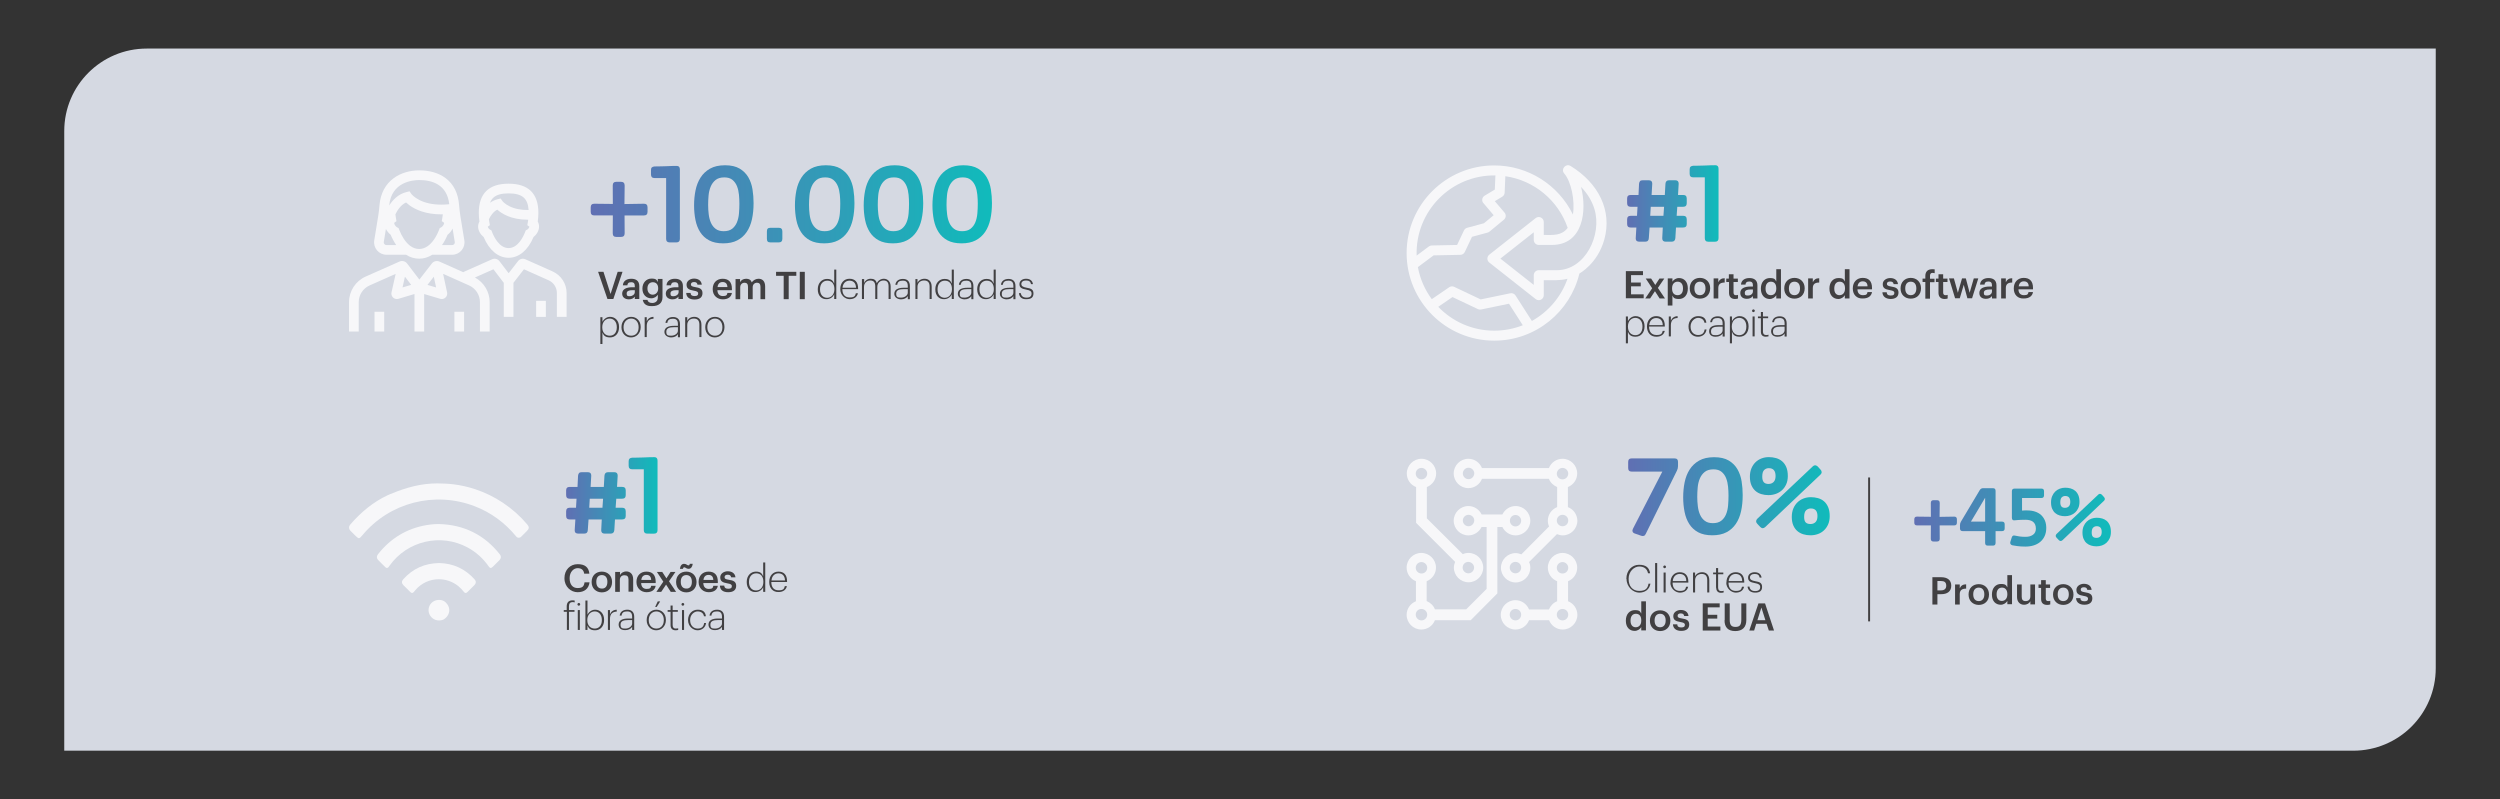 <?xml version="1.0" encoding="utf-8"?>
<!-- Generator: Adobe Illustrator 16.0.0, SVG Export Plug-In . SVG Version: 6.00 Build 0)  -->
<!DOCTYPE svg PUBLIC "-//W3C//DTD SVG 1.1//EN" "http://www.w3.org/Graphics/SVG/1.1/DTD/svg11.dtd">
<svg version="1.1" id="Capa_1" xmlns:x="http://ns.adobe.com/Extensibility/1.0/" xmlns:i="http://ns.adobe.com/AdobeIllustrator/10.0/" xmlns:graph="http://ns.adobe.com/Graphs/1.0/"
	 xmlns="http://www.w3.org/2000/svg" xmlns:xlink="http://www.w3.org/1999/xlink" x="0px" y="0px" width="1280.002px"
	 height="409.219px" viewBox="0 0 1280.002 409.219" enable-background="new 0 0 1280.002 409.219" xml:space="preserve">
<rect x="0" y="0" width="1280.002" height="409.219" fill="#333333" stroke="none"/>
<path fill="#D5D9E2" d="M1204.866,384.354H32.897V67.102c0-23.327,18.911-42.237,42.234-42.237h1171.973v317.252
	C1247.104,365.446,1228.194,384.354,1204.866,384.354z"/>
<g opacity="0.8">
	<path fill="#FFFFFF" d="M725.046,249.373v18.328l19.978,19.977c-0.366,0.916-0.64,1.926-0.64,2.934
		c0,4.127,3.389,7.517,7.513,7.517c4.125,0,7.516-3.39,7.516-7.517c0-4.123-3.391-7.514-7.516-7.514
		c-1.009,0-2.016,0.184-2.931,0.641l-18.421-18.325v-16.039c2.746-1.103,4.764-3.759,4.764-6.968c0-4.12-3.391-7.514-7.514-7.514
		c-4.125,0-7.515,3.394-7.515,7.514C720.278,245.615,722.204,248.276,725.046,249.373z M754.737,290.614
		c0,1.56-1.28,2.933-2.932,2.933c-1.561,0-2.934-1.281-2.934-2.933c0-1.65,1.282-2.934,2.934-2.934
		C753.454,287.774,754.737,289.055,754.737,290.614z M727.796,239.569c1.559,0,2.932,1.281,2.932,2.933
		c0,1.559-1.282,2.934-2.932,2.934c-1.561,0-2.936-1.281-2.936-2.934C724.86,240.85,726.145,239.569,727.796,239.569z"/>
	<path fill="#FFFFFF" d="M802.759,259.637v-10.264c2.75-1.101,4.768-3.756,4.768-6.965c0-4.125-3.391-7.517-7.514-7.517
		c-3.117,0-5.866,1.926-6.966,4.769h-34.274c-1.1-2.748-3.757-4.769-6.965-4.769c-4.124,0-7.513,3.392-7.513,7.517
		s3.389,7.516,7.513,7.516c3.117,0,5.864-1.926,6.965-4.766h34.274c0.733,1.924,2.291,3.389,4.217,4.215v10.262
		c-2.75,1.1-4.768,3.758-4.768,6.965c0,1.01,0.185,2.021,0.643,2.935l-14.204,14.297c-0.917-0.365-1.924-0.642-2.933-0.642
		c-4.124,0-7.516,3.392-7.516,7.517c0,4.123,3.392,7.514,7.516,7.514s7.516-3.389,7.516-7.514c0-1.011-0.186-2.021-0.645-2.935
		l14.3-14.297c0.915,0.367,1.924,0.644,2.933,0.644c4.123,0,7.514-3.394,7.514-7.519
		C807.524,263.393,805.599,260.739,802.759,259.637z M751.896,245.34c-1.558,0-2.933-1.281-2.933-2.932
		c0-1.56,1.281-2.935,2.933-2.935c1.558,0,2.933,1.283,2.933,2.935C754.737,244.057,753.454,245.34,751.896,245.34z M800.01,239.569
		c1.558,0,2.933,1.281,2.933,2.933c0,1.559-1.283,2.934-2.933,2.934c-1.65,0-2.935-1.281-2.935-2.934
		C797.17,240.85,798.45,239.569,800.01,239.569z M775.907,293.545c-1.559,0-2.932-1.283-2.932-2.935
		c0-1.647,1.282-2.934,2.932-2.934c1.648,0,2.935,1.283,2.935,2.934C778.842,292.262,777.555,293.545,775.907,293.545z
		 M800.01,269.444c-1.56,0-2.935-1.28-2.935-2.934c0-1.559,1.282-2.93,2.935-2.93c1.647,0,2.933,1.278,2.933,2.93
		C802.942,268.158,801.659,269.444,800.01,269.444z"/>
	<path fill="#FFFFFF" d="M807.524,290.614c0-4.125-3.391-7.514-7.515-7.514c-4.126,0-7.518,3.389-7.518,7.514
		c0,3.115,1.928,5.863,4.768,6.966v10.264c-1.924,0.731-3.393,2.293-4.215,4.215H782.87c-1.1-2.748-3.758-4.766-6.965-4.766
		c-4.126,0-7.515,3.389-7.515,7.514s3.389,7.516,7.515,7.516c3.116,0,5.864-1.924,6.965-4.766h10.266
		c1.098,2.748,3.758,4.766,6.964,4.766c4.125,0,7.516-3.391,7.516-7.516c0-3.115-1.924-5.863-4.766-6.965v-10.264
		C805.599,296.477,807.524,293.821,807.524,290.614z M800.01,287.774c1.558,0,2.933,1.281,2.933,2.933
		c0,1.647-1.283,2.934-2.933,2.934c-1.65,0-2.935-1.285-2.935-2.934C797.077,289.055,798.45,287.774,800.01,287.774z
		 M775.907,317.647c-1.559,0-2.932-1.281-2.932-2.932c0-1.648,1.282-2.933,2.932-2.933c1.648,0,2.935,1.283,2.935,2.933
		S777.555,317.647,775.907,317.647z M800.01,317.647c-1.56,0-2.935-1.281-2.935-2.932c0-1.648,1.282-2.933,2.935-2.933
		c1.647,0,2.933,1.283,2.933,2.933C802.942,316.365,801.659,317.647,800.01,317.647z"/>
	<path fill="#FFFFFF" d="M769.219,269.809c1.189,2.478,3.759,4.31,6.779,4.31c4.128,0,7.518-3.394,7.518-7.515
		c0-4.125-3.39-7.514-7.518-7.514c-2.931,0-5.493,1.738-6.779,4.307h-10.631c-1.19-2.477-3.759-4.307-6.781-4.307
		c-4.125,0-7.514,3.389-7.514,7.514c0,4.121,3.389,7.515,7.514,7.515c2.931,0,5.497-1.738,6.781-4.31h2.564v31.709l-10.447,10.449
		h-16.036c-0.731-1.927-2.291-3.392-4.217-4.215v-10.174c2.75-1.101,4.768-3.759,4.768-6.966c0-4.122-3.391-7.516-7.513-7.516
		c-4.127,0-7.517,3.394-7.517,7.516c0,3.115,1.922,5.863,4.767,6.966v10.264c-2.75,1.1-4.767,3.756-4.767,6.965
		c0,4.127,3.39,7.516,7.517,7.516c3.114,0,5.862-1.922,6.966-4.766H753l13.653-13.746v-34h2.565V269.809L769.219,269.809z
		 M727.796,287.774c1.559,0,2.932,1.281,2.932,2.933c0,1.647-1.282,2.934-2.932,2.934c-1.561,0-2.936-1.285-2.936-2.934
		C724.86,289.055,726.145,287.774,727.796,287.774z M727.796,317.647c-1.561,0-2.936-1.281-2.936-2.932
		c0-1.648,1.285-2.933,2.936-2.933c1.559,0,2.932,1.283,2.932,2.933S729.352,317.647,727.796,317.647z M775.907,263.668
		c1.561,0,2.935,1.285,2.935,2.934c0,1.56-1.284,2.935-2.935,2.935c-1.647,0-2.843-1.375-2.843-2.935
		C773.065,264.953,774.348,263.668,775.907,263.668z M751.896,269.444c-1.558,0-2.933-1.28-2.933-2.934
		c0-1.559,1.281-2.93,2.933-2.93c1.558,0,2.933,1.278,2.933,2.93C754.737,268.158,753.454,269.444,751.896,269.444z"/>
</g>
<g>
	
		<linearGradient id="SVGID_1_" gradientUnits="userSpaceOnUse" x1="827.88" y1="-1035.13" x2="931.059" y2="-1035.13" gradientTransform="matrix(1 0 0 -1 5.746 -780.556)">
		<stop  offset="0" style="stop-color:#606FB3"/>
		<stop  offset="1" style="stop-color:#10BBBB"/>
	</linearGradient>
	<path fill="url(#SVGID_1_)" d="M836.977,273.139c-0.551-0.184-0.908-0.492-1.072-0.936c-0.163-0.439-0.119-0.914,0.14-1.431
		l15.07-29.315h-15.677c-1.209,0-1.813-0.604-1.813-1.813v-3.135c0-1.211,0.604-1.814,1.813-1.814h21.894
		c1.21,0,1.813,0.604,1.813,1.814v2.146c0,0.806-0.186,1.576-0.552,2.31l-15.952,32.348c-0.22,0.551-0.552,0.896-0.989,1.045
		c-0.438,0.146-0.898,0.127-1.376-0.057L836.977,273.139z"/>
	
		<linearGradient id="SVGID_2_" gradientUnits="userSpaceOnUse" x1="827.88" y1="-1034.638" x2="931.067" y2="-1034.638" gradientTransform="matrix(1 0 0 -1 5.746 -780.556)">
		<stop  offset="0" style="stop-color:#606FB3"/>
		<stop  offset="1" style="stop-color:#10BBBB"/>
	</linearGradient>
	<path fill="url(#SVGID_2_)" d="M892.259,253.449c0,3.008-0.272,5.768-0.824,8.276c-0.551,2.515-1.45,4.687-2.696,6.521
		c-1.247,1.834-2.851,3.264-4.813,4.289c-1.964,1.024-4.373,1.541-7.233,1.541c-2.896,0-5.299-0.517-7.206-1.541
		c-1.908-1.025-3.43-2.431-4.565-4.207c-1.139-1.779-1.944-3.851-2.419-6.216c-0.479-2.364-0.717-4.866-0.717-7.508
		c0-2.641,0.246-5.188,0.741-7.646c0.495-2.455,1.351-4.638,2.563-6.545c1.208-1.906,2.833-3.438,4.867-4.595
		c2.031-1.155,4.594-1.733,7.674-1.733c3.079,0,5.57,0.567,7.479,1.705c1.905,1.135,3.39,2.621,4.455,4.455
		c1.063,1.836,1.777,3.907,2.146,6.215C892.073,248.776,892.259,251.102,892.259,253.449z M884.998,253.78
		c0-1.467-0.071-2.989-0.22-4.565c-0.146-1.576-0.479-3.025-0.989-4.346c-0.515-1.32-1.281-2.412-2.311-3.273
		c-1.023-0.863-2.418-1.295-4.179-1.295c-1.908,0-3.411,0.449-4.512,1.348c-1.1,0.899-1.935,2.033-2.503,3.41
		c-0.565,1.377-0.925,2.889-1.071,4.537c-0.146,1.65-0.222,3.246-0.222,4.787c0,1.647,0.103,3.279,0.306,4.893
		c0.199,1.613,0.588,3.058,1.154,4.316c0.566,1.268,1.378,2.293,2.42,3.08c1.046,0.789,2.41,1.186,4.101,1.186
		c1.833,0,3.28-0.424,4.346-1.27c1.063-0.842,1.87-1.935,2.419-3.271c0.552-1.34,0.898-2.852,1.046-4.539
		C884.927,257.098,884.998,255.428,884.998,253.78z"/>
	
		<linearGradient id="SVGID_3_" gradientUnits="userSpaceOnUse" x1="827.881" y1="-1034.612" x2="931.067" y2="-1034.612" gradientTransform="matrix(1 0 0 -1 5.746 -780.556)">
		<stop  offset="0" style="stop-color:#606FB3"/>
		<stop  offset="1" style="stop-color:#10BBBB"/>
	</linearGradient>
	<path fill="url(#SVGID_3_)" d="M905.461,253.504c-1.284,0-2.504-0.174-3.658-0.521s-2.167-0.899-3.026-1.651
		c-0.861-0.75-1.549-1.722-2.06-2.914c-0.519-1.191-0.771-2.648-0.771-4.375c0-1.613,0.271-3.043,0.799-4.289
		c0.532-1.246,1.237-2.291,2.119-3.133c0.878-0.843,1.906-1.486,3.08-1.927c1.173-0.438,2.402-0.659,3.688-0.659
		c1.28,0,2.511,0.161,3.685,0.493c1.171,0.33,2.207,0.873,3.105,1.623c0.896,0.752,1.61,1.74,2.145,2.972
		c0.532,1.229,0.8,2.76,0.8,4.594c0,1.576-0.268,2.969-0.8,4.178s-1.247,2.23-2.145,3.058c-0.898,0.821-1.951,1.454-3.163,1.896
		C908.046,253.285,906.78,253.504,905.461,253.504z M899.738,268.192c-0.402-0.403-0.604-0.825-0.604-1.268
		c0-0.478,0.202-0.916,0.604-1.318l28.382-26.789h-0.054c0.479-0.401,0.898-0.604,1.27-0.604c0.401,0,0.841,0.201,1.317,0.604
		l1.433,1.597c0.4,0.403,0.603,0.844,0.603,1.317c0,0.479-0.2,0.9-0.603,1.269l-28.273,26.84c-0.477,0.406-0.899,0.604-1.266,0.604
		c-0.441,0-0.881-0.221-1.319-0.659L899.738,268.192z M905.461,247.783c1.063,0,1.934-0.33,2.611-0.988
		c0.678-0.662,1.02-1.688,1.02-3.08c0-2.678-1.155-4.017-3.463-4.017c-0.917,0-1.706,0.31-2.365,0.937
		c-0.663,0.623-0.99,1.758-0.99,3.408c0,1.319,0.265,2.274,0.797,2.86C903.597,247.49,904.394,247.783,905.461,247.783z
		 M926.969,274.076c-1.284,0-2.503-0.175-3.657-0.523c-1.156-0.348-2.172-0.898-3.056-1.65c-0.878-0.75-1.576-1.723-2.092-2.914
		c-0.515-1.192-0.771-2.633-0.771-4.317c0-1.65,0.269-3.099,0.801-4.344c0.531-1.248,1.244-2.306,2.146-3.166
		c0.898-0.861,1.935-1.515,3.105-1.951c1.174-0.439,2.4-0.662,3.687-0.662c1.284,0,2.512,0.164,3.687,0.496
		c1.172,0.33,2.2,0.871,3.08,1.623s1.586,1.75,2.117,2.998c0.532,1.244,0.799,2.768,0.799,4.565c0,1.613-0.267,3.023-0.799,4.234
		c-0.531,1.209-1.246,2.238-2.146,3.08c-0.896,0.842-1.942,1.479-3.134,1.897C929.544,273.865,928.286,274.076,926.969,274.076z
		 M926.969,268.299c1.062,0,1.924-0.33,2.585-0.99c0.662-0.658,0.991-1.684,0.991-3.08c0-2.604-1.139-3.901-3.413-3.901
		c-0.915,0-1.714,0.309-2.394,0.936c-0.679,0.623-1.018,1.758-1.018,3.408c0,1.32,0.266,2.256,0.798,2.807
		C925.052,268.026,925.866,268.299,926.969,268.299z"/>
</g>
<g>
	
		<linearGradient id="SVGID_4_" gradientUnits="userSpaceOnUse" x1="974.374" y1="-1047.23" x2="1075.02" y2="-1047.23" gradientTransform="matrix(1 0 0 -1 5.746 -780.556)">
		<stop  offset="0" style="stop-color:#606FB3"/>
		<stop  offset="1" style="stop-color:#10BBBB"/>
	</linearGradient>
	<path fill="url(#SVGID_4_)" d="M988.618,269.004h-7.138c-0.908,0-1.361-0.467-1.361-1.402v-1.692c0-0.935,0.453-1.404,1.361-1.404
		l7.138,0.088l-0.04-7.057c0-0.964,0.451-1.445,1.361-1.445h1.813c0.935,0,1.401,0.481,1.401,1.445l-0.082,7.096l7.508-0.125
		c0.907,0,1.36,0.469,1.36,1.404v1.69c0,0.938-0.453,1.402-1.36,1.402h-7.47l0.042,6.85c0,0.937-0.468,1.402-1.401,1.402h-1.813
		c-0.91,0-1.361-0.467-1.361-1.402L988.618,269.004z"/>
	
		<linearGradient id="SVGID_5_" gradientUnits="userSpaceOnUse" x1="974.377" y1="-1045.21" x2="1075.034" y2="-1045.21" gradientTransform="matrix(1 0 0 -1 5.746 -780.556)">
		<stop  offset="0" style="stop-color:#606FB3"/>
		<stop  offset="1" style="stop-color:#10BBBB"/>
	</linearGradient>
	<path fill="url(#SVGID_5_)" d="M1016.385,271.932h-11.514c-0.906,0-1.359-0.465-1.359-1.402v-1.69c0-0.66,0.164-1.25,0.495-1.771
		l9.65-16.174c0.413-0.629,0.979-0.947,1.692-0.947h5.03c0.908,0,1.359,0.453,1.359,1.361v15.76h3.304
		c0.906,0,1.359,0.451,1.359,1.359v2.104c0,0.938-0.453,1.402-1.359,1.402h-3.304v6.023c0,0.938-0.451,1.405-1.359,1.405h-2.641
		c-0.908,0-1.359-0.471-1.359-1.405L1016.385,271.932L1016.385,271.932z M1016.385,267.067v-12.215
		c-1.236,2.119-2.436,4.142-3.59,6.066c-1.157,1.924-2.383,3.975-3.674,6.146h7.264V267.067z"/>
	
		<linearGradient id="SVGID_6_" gradientUnits="userSpaceOnUse" x1="974.376" y1="-1045.557" x2="1075.034" y2="-1045.557" gradientTransform="matrix(1 0 0 -1 5.746 -780.556)">
		<stop  offset="0" style="stop-color:#606FB3"/>
		<stop  offset="1" style="stop-color:#10BBBB"/>
	</linearGradient>
	<path fill="url(#SVGID_6_)" d="M1037.01,279.852c-1.597,0-3.013-0.088-4.249-0.268c-1.237-0.181-2.051-0.308-2.436-0.394
		c-0.438-0.108-0.758-0.33-0.947-0.66c-0.196-0.332-0.225-0.688-0.084-1.071l0.698-2.229c0.163-0.521,0.394-0.846,0.682-0.971
		s0.64-0.129,1.053-0.021c0.633,0.14,1.378,0.273,2.229,0.412c0.853,0.14,1.896,0.205,3.136,0.205c1.566,0,2.839-0.354,3.813-1.069
		c0.979-0.716,1.466-1.748,1.466-3.099c0-0.877-0.14-1.615-0.413-2.205c-0.273-0.592-0.65-1.059-1.133-1.403
		c-0.479-0.341-1.046-0.593-1.691-0.74c-0.646-0.15-1.354-0.229-2.125-0.229c-0.494,0-1.005,0.011-1.524,0.021
		c-0.522,0.016-1.031,0.033-1.526,0.063c-0.493,0.025-0.953,0.06-1.38,0.103c-0.426,0.043-0.79,0.076-1.093,0.104
		c-0.551,0.056-0.92-0.055-1.114-0.33c-0.192-0.271-0.289-0.604-0.289-0.987v-13.57c0-0.91,0.453-1.361,1.361-1.361h13.738
		c0.904,0,1.359,0.451,1.359,1.361v2.061c0,0.937-0.455,1.402-1.359,1.402h-9.902v6.437c0.467-0.056,0.91-0.082,1.319-0.082
		c0.412,0,0.853,0,1.317,0c1.487,0,2.834,0.196,4.044,0.596c1.21,0.402,2.234,0.984,3.073,1.754
		c0.838,0.771,1.489,1.713,1.958,2.824c0.468,1.115,0.699,2.373,0.699,3.778c0,1.564-0.271,2.941-0.806,4.125
		c-0.536,1.183-1.277,2.181-2.229,2.99c-0.948,0.813-2.078,1.424-3.384,1.836C1039.97,279.649,1038.552,279.852,1037.01,279.852z"/>
	
		<linearGradient id="SVGID_7_" gradientUnits="userSpaceOnUse" x1="974.379" y1="-1045.271" x2="1075.035" y2="-1045.271" gradientTransform="matrix(1 0 0 -1 5.746 -780.556)">
		<stop  offset="0" style="stop-color:#606FB3"/>
		<stop  offset="1" style="stop-color:#10BBBB"/>
	</linearGradient>
	<path fill="url(#SVGID_7_)" d="M1057.263,264.299c-0.962,0-1.877-0.129-2.741-0.391c-0.868-0.263-1.625-0.673-2.271-1.236
		c-0.646-0.563-1.161-1.293-1.548-2.188c-0.386-0.895-0.577-1.985-0.577-3.278c0-1.207,0.196-2.281,0.6-3.218
		c0.396-0.936,0.928-1.719,1.588-2.35c0.661-0.633,1.43-1.115,2.311-1.445c0.883-0.33,1.804-0.493,2.768-0.493
		c0.962,0,1.882,0.125,2.763,0.37c0.878,0.248,1.659,0.654,2.332,1.218s1.21,1.309,1.608,2.229c0.398,0.922,0.598,2.07,0.598,3.447
		c0,1.184-0.198,2.229-0.598,3.133c-0.398,0.906-0.938,1.67-1.608,2.289c-0.673,0.619-1.464,1.094-2.372,1.424
		C1059.202,264.135,1058.256,264.299,1057.263,264.299z M1052.973,275.315c-0.306-0.303-0.452-0.619-0.452-0.946
		c0-0.357,0.151-0.688,0.452-0.99l21.288-20.088h-0.041c0.354-0.306,0.672-0.455,0.949-0.455c0.304,0,0.633,0.151,0.988,0.455
		l1.072,1.194c0.303,0.304,0.453,0.632,0.453,0.988c0,0.357-0.152,0.674-0.453,0.949l-21.204,20.133
		c-0.356,0.307-0.675,0.453-0.948,0.453c-0.331,0-0.66-0.164-0.987-0.494L1052.973,275.315z M1057.263,260.01
		c0.798,0,1.449-0.248,1.959-0.742c0.511-0.494,0.764-1.264,0.764-2.311c0-2.008-0.865-3.013-2.597-3.013
		c-0.69,0-1.279,0.232-1.772,0.699c-0.494,0.469-0.74,1.318-0.74,2.562c0,0.987,0.196,1.703,0.598,2.145
		C1055.869,259.791,1056.469,260.01,1057.263,260.01z M1073.395,279.731c-0.962,0-1.879-0.131-2.743-0.395
		c-0.866-0.262-1.63-0.672-2.29-1.236c-0.659-0.563-1.182-1.293-1.563-2.186c-0.387-0.896-0.579-1.976-0.579-3.24
		c0-1.236,0.198-2.322,0.599-3.258c0.398-0.937,0.938-1.728,1.608-2.375c0.673-0.646,1.448-1.131,2.332-1.463
		c0.878-0.33,1.801-0.494,2.763-0.494c0.964,0,1.884,0.123,2.765,0.373c0.882,0.246,1.65,0.653,2.312,1.217s1.188,1.313,1.59,2.248
		c0.396,0.934,0.598,2.076,0.598,3.422c0,1.209-0.198,2.271-0.598,3.178c-0.399,0.908-0.936,1.679-1.609,2.312
		c-0.673,0.633-1.456,1.106-2.349,1.422C1075.327,279.571,1074.385,279.731,1073.395,279.731z M1073.395,275.399
		c0.797,0,1.445-0.246,1.938-0.742c0.493-0.495,0.742-1.266,0.742-2.313c0-1.951-0.854-2.928-2.561-2.928
		c-0.688,0-1.285,0.231-1.796,0.698c-0.511,0.47-0.763,1.318-0.763,2.56c0,0.99,0.195,1.693,0.597,2.104
		C1071.957,275.194,1072.571,275.399,1073.395,275.399z"/>
</g>
<line fill="none" stroke="#414042" stroke-miterlimit="10" x1="956.986" y1="244.461" x2="956.986" y2="318.145"/>
<g>
	
		<linearGradient id="SVGID_8_" gradientUnits="userSpaceOnUse" x1="296.701" y1="-888.009" x2="502.141" y2="-888.009" gradientTransform="matrix(1 0 0 -1 5.745 -780.812)">
		<stop  offset="0" style="stop-color:#606FB3"/>
		<stop  offset="1" style="stop-color:#10BBBB"/>
	</linearGradient>
	<path fill="url(#SVGID_8_)" d="M313.776,110.301h-9.516c-1.21,0-1.814-0.623-1.814-1.869v-2.255c0-1.247,0.604-1.871,1.814-1.871
		l9.516,0.109l-0.055-9.404c0-1.284,0.604-1.926,1.813-1.926h2.419c1.246,0,1.872,0.642,1.872,1.926l-0.109,9.461l10.01-0.164
		c1.21,0,1.813,0.625,1.813,1.872v2.254c0,1.246-0.604,1.87-1.813,1.87h-9.956l0.055,9.132c0,1.247-0.627,1.872-1.872,1.872h-2.419
		c-1.21,0-1.813-0.625-1.813-1.872L313.776,110.301z"/>
	
		<linearGradient id="SVGID_9_" gradientUnits="userSpaceOnUse" x1="296.7" y1="-885.34" x2="502.137" y2="-885.34" gradientTransform="matrix(1 0 0 -1 5.745 -780.812)">
		<stop  offset="0" style="stop-color:#606FB3"/>
		<stop  offset="1" style="stop-color:#10BBBB"/>
	</linearGradient>
	<path fill="url(#SVGID_9_)" d="M342.818,124.107c-1.174,0-1.76-0.604-1.76-1.813V91.16h-5.94c-1.21,0-1.813-0.605-1.813-1.815
		V87.09c0-0.623,0.138-1.072,0.41-1.348c0.275-0.272,0.727-0.447,1.349-0.521c0.367,0,1.082-0.008,2.145-0.024
		c1.063-0.019,2.218-0.049,3.466-0.084c1.246-0.072,2.411-0.119,3.492-0.139c1.081-0.019,1.788-0.026,2.118-0.026h0.222
		c1.063,0,1.595,0.605,1.595,1.813v35.535c0,1.209-0.587,1.813-1.763,1.813L342.818,124.107L342.818,124.107z"/>
	
		<linearGradient id="SVGID_10_" gradientUnits="userSpaceOnUse" x1="296.702" y1="-885.42" x2="502.136" y2="-885.42" gradientTransform="matrix(1 0 0 -1 5.745 -780.812)">
		<stop  offset="0" style="stop-color:#606FB3"/>
		<stop  offset="1" style="stop-color:#10BBBB"/>
	</linearGradient>
	<path fill="url(#SVGID_10_)" d="M385.831,103.976c0,3.008-0.271,5.769-0.825,8.277c-0.552,2.513-1.449,4.686-2.693,6.519
		c-1.247,1.834-2.854,3.266-4.815,4.291c-1.961,1.023-4.373,1.54-7.231,1.54c-2.896,0-5.301-0.517-7.206-1.54
		c-1.907-1.025-3.431-2.43-4.566-4.209c-1.136-1.777-1.945-3.849-2.419-6.215c-0.478-2.364-0.715-4.867-0.715-7.508
		c0-2.64,0.248-5.188,0.743-7.646c0.494-2.454,1.347-4.638,2.559-6.543c1.209-1.907,2.833-3.438,4.868-4.596
		c2.035-1.153,4.594-1.732,7.674-1.732c3.081,0,5.572,0.568,7.481,1.705c1.904,1.137,3.39,2.622,4.457,4.455
		c1.062,1.835,1.775,3.905,2.144,6.216C385.648,99.301,385.831,101.63,385.831,103.976z M378.571,104.305
		c0-1.467-0.074-2.991-0.221-4.566c-0.147-1.575-0.479-3.024-0.989-4.348c-0.515-1.316-1.284-2.409-2.313-3.271
		c-1.024-0.862-2.419-1.294-4.18-1.294c-1.908,0-3.411,0.447-4.511,1.348c-1.101,0.899-1.937,2.035-2.502,3.411
		c-0.569,1.377-0.927,2.887-1.073,4.536c-0.146,1.649-0.22,3.244-0.22,4.785c0,1.649,0.099,3.279,0.304,4.895
		c0.2,1.614,0.586,3.053,1.155,4.317c0.566,1.266,1.376,2.292,2.419,3.079c1.047,0.79,2.412,1.184,4.1,1.184
		c1.833,0,3.281-0.421,4.349-1.267c1.062-0.843,1.87-1.935,2.419-3.272c0.551-1.34,0.896-2.852,1.045-4.539
		C378.497,107.625,378.571,105.955,378.571,104.305z"/>
	
		<linearGradient id="SVGID_11_" gradientUnits="userSpaceOnUse" x1="296.702" y1="-901.179" x2="502.139" y2="-901.179" gradientTransform="matrix(1 0 0 -1 5.745 -780.812)">
		<stop  offset="0" style="stop-color:#606FB3"/>
		<stop  offset="1" style="stop-color:#10BBBB"/>
	</linearGradient>
	<path fill="url(#SVGID_11_)" d="M392.652,118.498c0-0.661,0.138-1.138,0.411-1.433c0.272-0.294,0.741-0.439,1.402-0.439h4.289
		c1.21,0,1.813,0.625,1.813,1.872v3.74c0,1.246-0.605,1.87-1.813,1.87h-4.289c-0.661,0-1.13-0.146-1.402-0.439
		c-0.273-0.295-0.411-0.771-0.411-1.431V118.498z"/>
	
		<linearGradient id="SVGID_12_" gradientUnits="userSpaceOnUse" x1="296.694" y1="-885.42" x2="502.145" y2="-885.42" gradientTransform="matrix(1 0 0 -1 5.745 -780.812)">
		<stop  offset="0" style="stop-color:#606FB3"/>
		<stop  offset="1" style="stop-color:#10BBBB"/>
	</linearGradient>
	<path fill="url(#SVGID_12_)" d="M437.479,103.976c0,3.008-0.274,5.769-0.825,8.277c-0.55,2.513-1.449,4.686-2.696,6.519
		c-1.245,1.834-2.851,3.266-4.813,4.291c-1.961,1.023-4.373,1.54-7.233,1.54c-2.896,0-5.299-0.517-7.207-1.54
		c-1.908-1.025-3.428-2.43-4.563-4.209c-1.14-1.777-1.946-3.849-2.42-6.215c-0.477-2.364-0.717-4.867-0.717-7.508
		c0-2.64,0.248-5.188,0.742-7.646c0.495-2.454,1.346-4.638,2.561-6.543c1.209-1.907,2.833-3.438,4.866-4.596
		c2.034-1.153,4.594-1.732,7.675-1.732s5.572,0.568,7.479,1.705c1.908,1.137,3.392,2.622,4.457,4.455
		c1.063,1.835,1.777,3.905,2.146,6.216C437.297,99.301,437.479,101.63,437.479,103.976z M430.219,104.305
		c0-1.467-0.074-2.991-0.223-4.566c-0.146-1.575-0.478-3.024-0.986-4.348c-0.519-1.316-1.284-2.409-2.312-3.271
		c-1.025-0.862-2.419-1.294-4.18-1.294c-1.908,0-3.411,0.447-4.511,1.348c-1.1,0.899-1.936,2.035-2.502,3.411
		c-0.567,1.377-0.927,2.887-1.071,4.536c-0.148,1.649-0.223,3.244-0.223,4.785c0,1.649,0.102,3.279,0.307,4.895
		c0.2,1.614,0.585,3.053,1.153,4.317c0.568,1.266,1.378,2.292,2.421,3.079c1.046,0.79,2.41,1.184,4.099,1.184
		c1.834,0,3.281-0.421,4.347-1.267c1.063-0.843,1.871-1.935,2.42-3.272c0.551-1.34,0.897-2.852,1.045-4.539
		C430.145,107.625,430.219,105.955,430.219,104.305z"/>
	
		<linearGradient id="SVGID_13_" gradientUnits="userSpaceOnUse" x1="296.7" y1="-885.42" x2="502.141" y2="-885.42" gradientTransform="matrix(1 0 0 -1 5.745 -780.812)">
		<stop  offset="0" style="stop-color:#606FB3"/>
		<stop  offset="1" style="stop-color:#10BBBB"/>
	</linearGradient>
	<path fill="url(#SVGID_13_)" d="M472.682,103.976c0,3.008-0.274,5.769-0.825,8.277c-0.551,2.513-1.45,4.686-2.696,6.519
		c-1.247,1.834-2.851,3.266-4.813,4.291c-1.96,1.023-4.373,1.54-7.233,1.54c-2.896,0-5.3-0.517-7.207-1.54
		c-1.906-1.025-3.429-2.43-4.564-4.209c-1.139-1.777-1.945-3.849-2.419-6.215c-0.477-2.364-0.717-4.867-0.717-7.508
		c0-2.64,0.248-5.188,0.742-7.646c0.495-2.454,1.348-4.638,2.561-6.543c1.209-1.907,2.833-3.438,4.868-4.596
		c2.033-1.153,4.593-1.732,7.673-1.732s5.571,0.568,7.479,1.705s3.393,2.622,4.457,4.455c1.063,1.835,1.776,3.905,2.146,6.216
		C472.5,99.301,472.682,101.63,472.682,103.976z M465.423,104.305c0-1.467-0.074-2.991-0.223-4.566
		c-0.146-1.575-0.478-3.024-0.986-4.348c-0.518-1.316-1.284-2.409-2.312-3.271c-1.025-0.862-2.42-1.294-4.18-1.294
		c-1.908,0-3.411,0.447-4.511,1.348c-1.101,0.899-1.937,2.035-2.501,3.411c-0.569,1.377-0.929,2.887-1.073,4.536
		c-0.148,1.649-0.222,3.244-0.222,4.785c0,1.649,0.1,3.279,0.305,4.895c0.201,1.614,0.586,3.053,1.155,4.317
		c0.566,1.266,1.377,2.292,2.42,3.079c1.046,0.79,2.411,1.184,4.098,1.184c1.834,0,3.281-0.421,4.347-1.267
		c1.063-0.843,1.871-1.935,2.419-3.272c0.554-1.34,0.898-2.852,1.045-4.539C465.347,107.625,465.423,105.955,465.423,104.305z"/>
	
		<linearGradient id="SVGID_14_" gradientUnits="userSpaceOnUse" x1="296.7" y1="-885.42" x2="502.141" y2="-885.42" gradientTransform="matrix(1 0 0 -1 5.745 -780.812)">
		<stop  offset="0" style="stop-color:#606FB3"/>
		<stop  offset="1" style="stop-color:#10BBBB"/>
	</linearGradient>
	<path fill="url(#SVGID_14_)" d="M507.885,103.976c0,3.008-0.273,5.769-0.825,8.277c-0.55,2.513-1.449,4.686-2.696,6.519
		c-1.246,1.834-2.851,3.266-4.813,4.291c-1.96,1.023-4.373,1.54-7.233,1.54c-2.896,0-5.299-0.517-7.207-1.54
		c-1.908-1.025-3.428-2.43-4.564-4.209c-1.139-1.777-1.945-3.849-2.42-6.215c-0.476-2.364-0.716-4.867-0.716-7.508
		c0-2.64,0.248-5.188,0.742-7.646c0.495-2.454,1.349-4.638,2.561-6.543c1.209-1.907,2.833-3.438,4.866-4.596
		c2.034-1.153,4.596-1.732,7.676-1.732c3.081,0,5.569,0.568,7.479,1.705c1.908,1.137,3.391,2.622,4.457,4.455
		c1.063,1.835,1.778,3.905,2.146,6.216C507.702,99.3,507.885,101.63,507.885,103.976z M500.625,104.305
		c0-1.467-0.073-2.991-0.222-4.566c-0.146-1.575-0.478-3.024-0.987-4.348c-0.517-1.316-1.283-2.409-2.311-3.271
		c-1.026-0.862-2.419-1.294-4.18-1.294c-1.908,0-3.411,0.447-4.513,1.348c-1.099,0.899-1.935,2.035-2.501,3.411
		c-0.567,1.377-0.927,2.887-1.071,4.536c-0.147,1.649-0.223,3.244-0.223,4.785c0,1.649,0.102,3.279,0.306,4.895
		c0.201,1.614,0.586,3.053,1.153,4.317c0.568,1.266,1.377,2.292,2.419,3.079c1.048,0.79,2.412,1.184,4.101,1.184
		c1.834,0,3.281-0.421,4.348-1.267c1.063-0.843,1.871-1.935,2.418-3.272c0.551-1.34,0.898-2.852,1.045-4.539
		C500.552,107.625,500.625,105.955,500.625,104.305z"/>
</g>
<g opacity="0.8">
	<path fill="#FFFFFF" d="M282.919,138.966l-13.964-6.225l-0.037-0.017c-1.303-0.557-2.803-0.172-3.67,0.944l-4.824,6.213
		l-4.735-6.201l-0.016-0.013c-0.868-1.104-2.382-1.5-3.671-0.944l-14.076,6.25l-0.022,0.014c-0.256,0.12-0.5,0.24-0.735,0.37
		l-12.172-5.43l-0.052-0.022c-1.364-0.57-2.939-0.16-3.833,0.992l-6.396,8.244l-6.286-8.231l-0.014-0.013
		c-0.893-1.164-2.48-1.576-3.832-1.007l-17.352,7.701c-5.186,2.295-8.532,7.441-8.532,13.12v15.032h4.96v-15.031
		c0-3.706,2.182-7.078,5.58-8.578l13.337-5.923l-2.128,9.507c-0.21,0.943,0.1,1.947,0.807,2.617c0.705,0.669,1.726,0.93,2.667,0.669
		l8.288-2.476v19.216h4.959v-19.21l8.224,2.452l0.049,0.016c0.249,0.061,0.496,0.097,0.744,0.097l0,0c0.707,0,1.4-0.271,1.921-0.77
		c0.706-0.657,1.018-1.662,0.806-2.604l-2.049-9.533l13.299,5.938c3.386,1.5,5.569,4.873,5.569,8.569v15.044h4.959h0.022v-15.03
		c0-5.298-2.938-10.149-7.549-12.636l9.474-4.206l5.292,6.93v17.438h4.96V144.79l5.371-6.919l12.623,5.63
		c2.579,1.142,4.243,3.708,4.243,6.524v12.217h4.959h0.016v-12.217C290.102,145.254,287.285,140.913,282.919,138.966z
		 M207.326,141.654l3.208,4.197l-4.444,1.322L207.326,141.654z M218.862,145.868l3.246-4.188l1.184,5.505L218.862,145.868z"/>
	<rect x="274.511" y="154.034" fill="#FFFFFF" width="4.96" height="8.212"/>
	<path fill="#FFFFFF" d="M247.627,121.354c2.841,6.772,7.468,10.628,12.771,10.628l0,0c5.311,0,9.937-3.854,12.771-10.628
		c1.501-1.151,2.828-3.212,2.828-5.282c0-1.128-0.285-1.982-0.669-2.616c0.21-1.513,0.322-3.015,0.322-4.479
		c0-9.906-5.134-14.932-15.253-14.932c-10.118,0-15.253,5.023-15.253,14.932c0,1.478,0.112,2.979,0.321,4.491
		c-0.436,0.732-0.669,1.625-0.669,2.604C244.799,118.142,246.126,120.189,247.627,121.354z M271.041,116.072
		c-0.015,0.349-0.586,1.217-1.02,1.439l-0.831,0.435l-0.335,0.867c-0.967,2.471-3.708,8.21-8.46,8.21
		c-4.748,0-7.502-5.739-8.458-8.21l-0.335-0.867l-0.831-0.435c-0.438-0.225-1.005-1.081-1.021-1.439v-0.022l1.059-0.771
		l-0.273-1.522c-0.089-0.504-0.161-1.007-0.224-1.505c0.772-1.61,2.159-3.825,4.292-4.922c2.144,1.948,6.98,5.158,15.538,5.158
		c0.099,0,0.203-0.003,0.305-0.005c-0.054,0.422-0.12,0.846-0.195,1.271l-0.271,1.551l1.055,0.743v0.022L271.041,116.072
		L271.041,116.072z M252.685,101.128c1.61-1.426,4.13-2.121,7.715-2.121c3.586,0,6.104,0.695,7.716,2.121
		c1.501,1.329,2.333,3.43,2.532,6.396c-3.816,0.06-7.212-0.604-9.911-1.97c-2.282-1.141-3.349-2.431-3.46-2.565l-0.93-1.363
		l-1.688,0.421c-1.336,0.336-2.596,0.936-3.764,1.765C251.319,102.702,251.912,101.812,252.685,101.128z"/>
	<rect x="191.757" y="159.627" fill="#FFFFFF" width="4.959" height="10.117"/>
	<rect x="232.657" y="159.627" fill="#FFFFFF" width="4.959" height="10.117"/>
	<path fill="#FFFFFF" d="M197.885,130.433h10.028c2.075,1.332,4.332,2.008,6.7,2.008l0,0c2.356,0,4.601-0.676,6.693-2.008h10.185
		l0,0c1.874,0,3.635-0.814,4.837-2.258c1.203-1.413,1.727-3.284,1.415-5.121l-1.959-12.006c-0.347-2.12-0.583-4.092-0.73-6.037
		c-0.46-6.103-2.807-10.763-6.972-13.866c-3.445-2.563-8.086-3.92-13.405-3.92c-4.872,0-9.486,1.377-12.975,3.896
		c-4.341,3.126-6.893,7.925-7.392,13.877c-0.161,1.984-0.372,3.771-0.646,5.469l-2.046,12.601c-0.3,1.847,0.224,3.706,1.426,5.136
		C194.25,129.617,196.024,130.433,197.885,130.433z M209.848,105.255c0.006,0.003,0.013,0.01,0.018,0.015
		c2.969,2.086,8.103,4.479,16.022,4.479c0.276,0,0.559,0,0.852-0.015c-0.074,0.642-0.171,1.281-0.282,1.938l-0.271,1.552
		l0.755,0.532l0.412,0.297c0.01,0.037,0.018,0.095,0.021,0.17c0,0.022,0.002,0.053,0.002,0.08c0,0.558-0.794,1.736-1.4,2.047
		l-0.831,0.437l-0.336,0.88c-1.439,3.721-3.473,6.659-5.73,8.284l-0.187,0.134c-1.359,0.919-2.796,1.401-4.287,1.401
		c-1.561,0-3.066-0.508-4.464-1.518l-0.026-0.021c-0.14-0.102-0.278-0.206-0.415-0.316c-2.087-1.676-3.954-4.475-5.299-7.957
		l-0.337-0.879l-0.831-0.438c-0.607-0.308-1.401-1.476-1.401-2.046c0-0.108,0-0.194,0.014-0.248l1.141-0.831l-0.272-1.551
		c-0.125-0.695-0.209-1.326-0.283-1.912c0.942-1.994,2.702-4.818,5.457-6.108c0.435,0.405,0.98,0.876,1.648,1.365
		C209.632,105.1,209.738,105.177,209.848,105.255z M232.544,124.977c-0.15,0.188-0.496,0.496-1.057,0.496h-5.188
		c1.074-1.541,2.03-3.303,2.85-5.26c1.021-0.771,1.974-1.916,2.573-3.206l1.119,6.854v0.015
		C232.942,124.419,232.693,124.791,232.544,124.977z M214.674,92.188L214.674,92.188c6.412,0.001,14.199,2.171,15.353,12.366
		l-0.806,0.074c-4.568,0.411-8.736-0.02-12.2-1.238c-0.795-0.281-1.556-0.604-2.271-0.973c-2.741-1.389-4.005-2.938-4.118-3.087
		l-0.942-1.365l-0.01,0.003l-0.018-0.022l-1.675,0.422c-4.179,1.055-6.969,4.079-8.72,6.855
		C200.374,93.131,211.325,92.188,214.674,92.188z M196.505,123.862l1.079-6.636h0.001c0.606,1.19,1.517,2.242,2.445,2.979
		c0.816,1.957,1.772,3.73,2.85,5.271h-5.01c-0.556,0-0.893-0.31-1.054-0.496C196.667,124.804,196.419,124.408,196.505,123.862z"/>
</g>
<g opacity="0.8">
	<path fill="#FFFFFF" d="M816.367,107.084c-1.185-3.906-3.4-7.79-6.877-11.397c3.21,12.431,0.934,29.722-14.942,29.722h-6.701
		c-1.412,0-2.556-1.145-2.556-2.557v-3.93l-17.093,13.477l17.093,13.479v-4.979c0-1.413,1.144-2.558,2.556-2.558h9.229
		C811.711,138.341,820.344,120.187,816.367,107.084L816.367,107.084z M765.046,174.411c-24.771,0-44.855-20.08-44.855-44.854
		c0-24.771,20.082-44.854,44.855-44.854c17.319,0,32.825,9.915,40.288,25.142c1.166-7.207-0.937-17.003-4.448-21.015
		c-1.917-2.193,0.796-5.355,3.25-3.85l0.005-0.006c14.413,8.859,21.354,22.947,17.271,37.648
		c-3.451,12.44-12.664,17.307-12.763,17.438c-2.345,9.76-7.88,18.28-15.44,24.395C785.51,170.683,775.709,174.411,765.046,174.411
		L765.046,174.411z M802.66,116.677c-4.813-14.063-17.173-24.344-31.926-26.459l-0.351,8.415c-0.036,0.908-0.541,1.684-1.271,2.104
		l-3.774,2.268l4.985,5.842c0.927,1.086,0.778,2.705-0.311,3.62l0.003,0.002l-7.401,6.121c-0.305,0.255-0.655,0.424-1.019,0.514
		l-7.943,2.146l-3.678,7.772c-0.448,0.951-1.413,1.496-2.402,1.458l-13.564,0.271l-8.053,6.01
		c1.108,6.063,3.598,11.646,7.121,16.412c2.977-2.04,5.947-4.083,8.931-6.112c0.722-0.49,1.675-0.601,2.522-0.198l13.59,6.44
		l15.034-3.114c1.041-0.273,2.186,0.136,2.796,1.092l8.373,13.054c8.457-4.696,15.006-12.378,18.244-21.614
		c-3.813,1.031-8.066,0.734-12.16,0.734v7.688c0,2.091-2.449,3.404-4.231,1.92l-23.664-18.654c-1.328-1.046-1.271-3.027,0.035-4.038
		l23.729-18.71c1.692-1.332,4.13-0.062,4.128,2.006h0.004v6.637C795.287,120.298,799.519,120.784,802.66,116.677z M765.654,89.819
		c-22.687-0.348-41.067,18.334-40.335,41.043l6.277-4.682l0.004,0.006c0.412-0.307,0.92-0.492,1.474-0.505l12.962-0.263l3.469-7.323
		c0.297-0.699,0.897-1.259,1.688-1.471l8.595-2.32l4.979-4.117l-5.508-6.509c-0.724-1.204-0.329-2.771,0.878-3.491l5.214-3.132
		L765.654,89.819L765.654,89.819z M765.046,169.302c5.167,0,10.102-0.983,14.627-2.774l-7.071-11.028l-14.301,2.963
		c-0.561,0.114-1.116,0.035-1.594-0.192l-0.003,0.002l-13.032-6.178l-7.292,4.996C743.632,164.633,753.794,169.302,765.046,169.302
		L765.046,169.302z"/>
</g>
<g>
	
		<linearGradient id="SVGID_15_" gradientUnits="userSpaceOnUse" x1="828.01" y1="-889.24" x2="874.817" y2="-889.24" gradientTransform="matrix(1 0 0 -1 5.078 -781.222)">
		<stop  offset="0" style="stop-color:#606FB3"/>
		<stop  offset="1" style="stop-color:#10BBBB"/>
	</linearGradient>
	<path fill="url(#SVGID_15_)" d="M837.82,116.493h-2.916c-1.208,0-1.813-0.604-1.813-1.814v-2.311c0-1.247,0.604-1.869,1.813-1.869
		h3.243l0.275-4.622h-3.521c-1.209,0-1.813-0.625-1.813-1.872v-2.365c0-1.208,0.604-1.813,1.813-1.813h4.018l0.273-5.723
		c0.073-0.623,0.246-1.08,0.521-1.375c0.271-0.296,0.724-0.439,1.347-0.439h3.134c1.173,0,1.759,0.566,1.759,1.703v0.163
		l-0.328,5.669h6.767l0.33-5.778c0.107-1.171,0.731-1.76,1.872-1.76h3.134c1.172,0,1.759,0.567,1.759,1.704v0.162l-0.329,5.668
		h2.642c1.208,0,1.813,0.604,1.813,1.813V104c0,1.247-0.604,1.871-1.813,1.871h-3.027l-0.328,4.622h3.354
		c1.209,0,1.813,0.623,1.813,1.869v2.312c0,1.21-0.604,1.813-1.813,1.813h-3.688l-0.329,5.446c-0.108,1.208-0.731,1.814-1.871,1.814
		h-3.081c-1.173,0-1.761-0.569-1.761-1.706v-0.221l0.275-5.336h-6.769l-0.384,5.446c-0.037,1.208-0.662,1.814-1.87,1.814h-3.024
		c-1.209,0-1.815-0.569-1.815-1.706L837.82,116.493z M851.682,110.498l0.329-4.621h-6.82l-0.275,4.621H851.682z"/>
	
		<linearGradient id="SVGID_16_" gradientUnits="userSpaceOnUse" x1="828.013" y1="-885.397" x2="874.824" y2="-885.397" gradientTransform="matrix(1 0 0 -1 5.078 -781.222)">
		<stop  offset="0" style="stop-color:#606FB3"/>
		<stop  offset="1" style="stop-color:#10BBBB"/>
	</linearGradient>
	<path fill="url(#SVGID_16_)" d="M874.617,123.754c-1.173,0-1.759-0.606-1.759-1.814V90.805h-5.938
		c-1.211,0-1.814-0.604-1.814-1.815v-2.254c0-0.623,0.136-1.072,0.411-1.347c0.272-0.274,0.724-0.448,1.346-0.521
		c0.366,0,1.081-0.009,2.146-0.026c1.063-0.018,2.218-0.047,3.465-0.084c1.245-0.072,2.412-0.118,3.491-0.138
		c1.083-0.02,1.788-0.026,2.119-0.026h0.221c1.062,0,1.594,0.605,1.594,1.814v35.532c0,1.21-0.588,1.814-1.761,1.814
		L874.617,123.754L874.617,123.754z"/>
</g>
<g>
	
		<linearGradient id="SVGID_17_" gradientUnits="userSpaceOnUse" x1="284.764" y1="-1038.458" x2="331.571" y2="-1038.458" gradientTransform="matrix(1 0 0 -1 5.093 -780.976)">
		<stop  offset="0" style="stop-color:#606FB3"/>
		<stop  offset="1" style="stop-color:#10BBBB"/>
	</linearGradient>
	<path fill="url(#SVGID_17_)" d="M294.59,265.957h-2.917c-1.209,0-1.813-0.605-1.813-1.814v-2.311c0-1.246,0.604-1.869,1.813-1.869
		h3.245l0.273-4.623h-3.521c-1.209,0-1.813-0.623-1.813-1.871v-2.363c0-1.211,0.604-1.813,1.813-1.813h4.017l0.273-5.722
		c0.073-0.623,0.247-1.079,0.521-1.375c0.271-0.295,0.724-0.442,1.346-0.442h3.135c1.174,0,1.762,0.57,1.762,1.705v0.164
		l-0.331,5.666h6.766l0.331-5.777c0.11-1.172,0.733-1.76,1.871-1.76h3.134c1.172,0,1.761,0.567,1.761,1.705v0.164l-0.33,5.666h2.64
		c1.21,0,1.813,0.604,1.813,1.813v2.365c0,1.248-0.604,1.871-1.813,1.871h-3.026l-0.332,4.621h3.355c1.21,0,1.813,0.625,1.813,1.871
		v2.311c0,1.209-0.604,1.813-1.813,1.813h-3.688l-0.33,5.446c-0.108,1.209-0.732,1.814-1.87,1.814h-3.079
		c-1.175,0-1.763-0.568-1.763-1.707v-0.219l0.274-5.336h-6.767l-0.385,5.446c-0.037,1.207-0.662,1.813-1.871,1.813h-3.025
		c-1.209,0-1.814-0.568-1.814-1.705L294.59,265.957z M308.451,259.965l0.331-4.623h-6.823l-0.271,4.623H308.451z"/>
	
		<linearGradient id="SVGID_18_" gradientUnits="userSpaceOnUse" x1="284.765" y1="-1034.616" x2="331.573" y2="-1034.616" gradientTransform="matrix(1 0 0 -1 5.093 -780.976)">
		<stop  offset="0" style="stop-color:#606FB3"/>
		<stop  offset="1" style="stop-color:#10BBBB"/>
	</linearGradient>
	<path fill="url(#SVGID_18_)" d="M331.387,273.219c-1.176,0-1.762-0.605-1.762-1.814V240.27h-5.938c-1.21,0-1.815-0.604-1.815-1.813
		v-2.254c0-0.623,0.14-1.074,0.413-1.349c0.274-0.273,0.723-0.447,1.347-0.52c0.366,0,1.081-0.01,2.145-0.027
		c1.063-0.017,2.218-0.047,3.465-0.084c1.247-0.072,2.412-0.119,3.493-0.139c1.081-0.019,1.788-0.025,2.118-0.025h0.22
		c1.063,0,1.593,0.605,1.593,1.814v35.532c0,1.21-0.587,1.814-1.761,1.814L331.387,273.219L331.387,273.219z"/>
</g>
<g opacity="0.8">
	<path fill="#FFFFFF" d="M269.942,268.508c-3.582-4.25-7.771-7.982-12.45-11.096c-4.396-2.939-9.191-5.277-14.256-6.959
		c-3.553-1.173-7.248-2.011-10.979-2.479c-1.464-0.178-2.95-0.303-4.411-0.361l-3.514-0.104c-0.228-0.002-0.45-0.004-0.675-0.004
		c-0.92,0-1.829,0.022-2.702,0.078c-1.465,0.086-2.585,0.223-3.123,0.287c-0.015,0.002-1.34,0.164-2.663,0.391
		c-8.4,1.438-16.808,5.354-16.89,5.396c-6.839,3.216-13.244,8.269-19.037,15.021c-0.369,0.426-0.559,0.961-0.544,1.508
		c0.02,0.547,0.244,1.07,0.636,1.476c0.61,0.625,1.234,1.237,1.854,1.854l0.715,0.709c0.627,0.627,1.408,1.34,1.869,1.34
		c0.007,0,0.013,0,0.02,0c0.453-0.02,1.165-0.813,1.737-1.5c13.9-16.776,37.013-22.756,57.516-14.871
		c8.31,3.201,15.458,8.41,21.253,15.482c0.305,0.395,0.745,0.623,1.234,0.645c0.483,0.025,0.958-0.157,1.286-0.502l2.98-2.977
		C270.985,270.656,271.024,269.783,269.942,268.508z"/>
	<path fill="#FFFFFF" d="M219.444,311.865c-0.24,2.392,1.25,4.709,3.542,5.521c1.521,0.537,2.961,0.223,3.706-0.025l0.395-0.174
		c0.758-0.42,1.467-1.063,1.986-1.824c0.626-0.877,0.954-1.881,0.959-2.92c0.005-1.037-0.313-2.043-0.921-2.908
		c-1.043-1.592-2.469-2.383-4.256-2.383c-0.253,0-0.517,0.019-0.782,0.049C221.591,307.487,219.69,309.407,219.444,311.865z"/>
	<path fill="#FFFFFF" d="M255.747,286.772c0.85-0.869,0.939-1.967,0.234-2.86c-7.872-10.025-18.384-15.273-31.242-15.599
		c-0.077-0.002-0.156-0.002-0.233-0.002c-1.285,0-2.584,0.074-3.852,0.222c-0.804,0.075-1.59,0.202-2.253,0.315
		c-10.131,1.734-18.521,6.785-24.931,15.014c-0.697,0.896-0.676,1.978,0.052,2.75c1.172,1.244,2.449,2.519,3.896,3.888
		c0.212,0.196,0.441,0.295,0.698,0.293c0.273-0.013,0.555-0.154,0.788-0.406c0.181-0.219,0.375-0.482,0.549-0.756
		c9.067-12.748,26.24-16.736,39.973-9.314c4.304,2.326,7.933,5.588,10.784,9.688c0.235,0.34,0.597,0.75,0.979,0.785
		c0.378,0.028,0.842-0.316,1.147-0.619C253.486,289.047,254.614,287.932,255.747,286.772z"/>
	<path fill="#FFFFFF" d="M211.959,303.002c0.108-0.128,0.212-0.263,0.316-0.392c0.121-0.151,0.241-0.307,0.368-0.453
		c3.124-3.688,7.55-5.594,12.029-5.594c3.479,0,6.986,1.146,9.946,3.492c1.076,0.891,2.032,1.881,2.859,2.961
		c0.196,0.248,0.522,0.563,0.891,0.59c0.37,0.019,0.734-0.256,0.979-0.49c1.164-1.135,2.404-2.352,3.598-3.582
		c0.842-0.864,0.892-1.936,0.136-2.792c-4.8-5.443-10.923-8.291-18.199-8.466c-7.502,0.144-13.522,2.859-18.415,8.313
		c-0.898,1.002-0.883,2.035,0.051,2.985c1.166,1.177,2.345,2.353,3.539,3.521c0.238,0.231,0.604,0.522,0.974,0.494
		C211.4,303.575,211.739,303.262,211.959,303.002z"/>
</g>
<g>
	<g>
		<path fill="#414042" d="M832.707,296.432v-0.179c0-4.074,2.837-7.09,6.469-7.09c3.635,0,5.23,1.507,5.673,4.343h-1.064
			c-0.442-2.215-1.949-3.456-4.519-3.456c-2.571,0-5.407,2.482-5.407,6.203v0.179c0,3.722,2.038,6.116,5.407,6.116
			c3.368,0,4.342-1.331,4.785-3.723h0.976c-0.533,3.012-2.748,4.607-5.761,4.607c-3.014,0-6.47-2.835-6.47-7.001H832.707
			L832.707,296.432z"/>
		<path fill="#414042" d="M847.42,288.278h1.063v15.066h-1.063V288.278z"/>
		<path fill="#414042" d="M851.584,290.228c0-0.355,0.354-0.709,0.711-0.709c0.354,0,0.709,0.354,0.709,0.709
			c0,0.354-0.355,0.709-0.709,0.709C851.938,290.937,851.584,290.582,851.584,290.228z M851.761,293.153h1.063v10.191h-1.063
			V293.153z"/>
		<path fill="#414042" d="M855.306,298.382v-0.178c0-3.103,1.951-5.229,4.698-5.229s4.432,1.596,4.432,4.964v0.354h-8.066
			c0,2.749,1.33,4.256,3.724,4.256c2.393,0,2.836-0.711,3.189-2.128h1.063c-0.441,1.949-2.038,3.013-4.253,3.013
			c-2.216,0-4.875-2.125-4.875-5.141l0,0L855.306,298.382z M863.374,297.496c0-2.482-1.421-3.636-3.369-3.636
			c-1.95,0-3.369,1.418-3.545,3.636h7.002H863.374L863.374,297.496z"/>
		<path fill="#414042" d="M866.829,293.153h1.064v1.949c0.442-1.151,1.771-2.127,3.634-2.127c1.86,0,3.633,1.153,3.633,4.077v6.292
			h-1.063v-6.381c0-2.127-0.976-3.103-2.836-3.103c-1.862,0-3.368,1.153-3.368,3.28v6.203h-1.063V293.153L866.829,293.153
			L866.829,293.153z"/>
		<path fill="#414042" d="M878.617,300.863v-6.824h-1.507v-0.886h1.507v-2.305h1.063v2.305h2.658v0.886h-2.658v6.824
			c0,1.241,0.62,1.772,1.507,1.772s0.976-0.087,1.329-0.177v0.886c-0.354,0.089-0.709,0.178-1.329,0.178
			c-1.595,0-2.482-0.974-2.482-2.569h-0.088V300.863z"/>
		<path fill="#414042" d="M883.933,298.382v-0.178c0-3.103,1.951-5.229,4.699-5.229c2.746,0,4.431,1.596,4.431,4.964v0.354h-8.064
			c0,2.749,1.328,4.256,3.723,4.256c2.392,0,2.836-0.711,3.189-2.128h1.063c-0.442,1.949-2.039,3.013-4.253,3.013
			c-2.216,0-4.875-2.125-4.875-5.141l0,0L883.933,298.382z M892,297.496c0-2.482-1.418-3.636-3.367-3.636s-3.37,1.418-3.546,3.636
			h7.002H892L892,297.496z"/>
		<path fill="#414042" d="M894.747,300.331h0.977c0.176,1.418,1.062,2.304,2.924,2.304c1.86,0,2.571-0.798,2.571-2.037
			c0-1.242-0.799-1.686-2.66-2.039c-2.481-0.442-3.546-1.063-3.546-2.836c0-1.772,1.597-2.748,3.369-2.748s3.28,0.797,3.546,2.748
			h-0.976c-0.267-1.33-1.063-1.862-2.57-1.862s-2.394,0.71-2.394,1.773s0.709,1.596,2.748,1.949
			c2.216,0.355,3.456,0.887,3.456,2.925c0,2.04-1.24,2.925-3.545,2.925c-2.306,0-3.811-1.241-3.9-3.19l0,0V300.331z"/>
	</g>
	<g>
		<path fill="#414042" d="M832.44,317.88v-0.177c0-3.279,1.95-5.318,4.608-5.318c2.66,0,2.66,0.798,3.28,1.772v-6.292h2.392v14.889
			h-2.392v-1.683c-0.532,0.975-1.861,1.95-3.368,1.95C834.39,323.022,832.44,321.248,832.44,317.88L832.44,317.88L832.44,317.88z
			 M840.329,317.792v-0.179c0-2.215-1.063-3.367-2.747-3.367c-1.686,0-2.748,1.24-2.748,3.457v0.177
			c0,2.215,1.152,3.278,2.659,3.278S840.329,320.095,840.329,317.792L840.329,317.792L840.329,317.792z"/>
		<path fill="#414042" d="M844.759,317.88v-0.177c0-3.192,2.217-5.229,5.231-5.229c3.014,0,5.229,2.127,5.229,5.229v0.177
			c0,3.191-2.215,5.229-5.229,5.229C846.975,323.109,844.759,320.982,844.759,317.88z M852.824,317.792v-0.179
			c0-2.127-1.063-3.367-2.834-3.367c-1.773,0-2.837,1.24-2.837,3.367v0.179c0,2.127,1.063,3.366,2.837,3.366
			C851.761,321.158,852.824,319.83,852.824,317.792z"/>
		<path fill="#414042" d="M856.548,319.652h2.216c0,1.064,0.62,1.597,2.038,1.597s1.861-0.443,1.861-1.329
			c0-0.887-0.71-1.152-2.215-1.418c-2.66-0.444-3.723-1.152-3.723-3.103c0-1.951,1.949-3.103,3.811-3.103s3.722,0.798,3.988,3.103
			h-2.216c-0.177-0.975-0.709-1.33-1.772-1.33c-1.064,0-1.595,0.442-1.595,1.242c0,0.796,0.442,1.063,2.126,1.328
			c2.395,0.355,3.812,0.975,3.812,3.103c0,2.126-1.505,3.28-4.077,3.28C858.232,323.022,856.635,321.78,856.548,319.652z"/>
		<path fill="#414042" d="M871.794,308.927h8.684v2.039h-6.115v3.811h4.876v1.951h-4.876v4.077h6.471v2.039h-9.039V308.927
			L871.794,308.927L871.794,308.927z"/>
		<path fill="#414042" d="M883.049,317.526v-8.599h2.569v8.422c0,2.57,0.798,3.633,2.926,3.633c2.127,0,3.014-0.887,3.014-3.811
			v-8.244h2.569v8.511c0,3.634-1.949,5.671-5.673,5.671c-3.721,0-5.494-1.95-5.494-5.495l0,0L883.049,317.526z"/>
		<path fill="#414042" d="M900.332,308.927h3.368l4.607,13.917h-2.659l-1.15-3.457h-5.318l-1.063,3.457h-2.482L900.332,308.927z
			 M899.8,317.526h4.077l-2.04-6.47L899.8,317.526z"/>
	</g>
</g>
<g>
	<path fill="#414042" d="M989.385,295.535h4.521c3.103,0,5.14,1.419,5.14,4.344l0,0c0,3.014-2.127,4.343-5.14,4.343h-1.95v5.316
		h-2.57v-13.913l0,0V295.535z M993.815,302.273c1.686,0,2.66-0.799,2.66-2.394l0,0c0-1.772-0.975-2.394-2.66-2.394h-1.86v4.787
		H993.815L993.815,302.273z"/>
	<path fill="#414042" d="M1000.996,299.259h2.394v1.948c0.619-1.328,1.594-2.038,3.279-2.038v2.216
		c-2.039,0-3.279,0.709-3.279,2.837v5.316h-2.394v-10.19l0,0V299.259z"/>
	<path fill="#414042" d="M1007.909,304.488v-0.178c0-3.19,2.215-5.229,5.229-5.229s5.229,2.126,5.229,5.229v0.178
		c0,3.192-2.216,5.23-5.229,5.23S1007.909,307.59,1007.909,304.488z M1015.974,304.4v-0.178c0-2.128-1.064-3.367-2.837-3.367
		c-1.773,0-2.836,1.239-2.836,3.367v0.178c0,2.126,1.063,3.366,2.836,3.366C1014.91,307.766,1015.974,306.439,1015.974,304.4z"/>
	<path fill="#414042" d="M1019.874,304.488v-0.178c0-3.278,1.95-5.316,4.608-5.316s2.658,0.797,3.28,1.771v-6.292h2.391v14.89
		h-2.391v-1.683c-0.533,0.974-1.862,1.949-3.368,1.949C1021.824,309.629,1019.874,307.855,1019.874,304.488L1019.874,304.488
		L1019.874,304.488z M1027.762,304.4v-0.178c0-2.216-1.064-3.367-2.749-3.367s-2.748,1.239-2.748,3.367v0.178
		c0,2.215,1.154,3.28,2.659,3.28c1.508,0,2.838-1.065,2.838-3.37l0,0V304.4z"/>
	<path fill="#414042" d="M1032.725,305.818v-6.559h2.393v6.293c0,1.506,0.62,2.214,2.038,2.214c1.419,0,2.393-0.798,2.393-2.481
		v-6.025h2.394v10.192h-2.394v-1.597c-0.53,0.976-1.595,1.774-3.279,1.774c-1.684,0-3.544-1.152-3.544-3.901l0,0V305.818z"/>
	<path fill="#414042" d="M1045.044,306.615v-5.583h-1.329v-1.772h1.329v-2.216h2.394v2.216h2.216v1.772h-2.216v5.407
		c0,0.884,0.442,1.327,1.152,1.327c0.709,0,0.797,0,1.152-0.176v1.861c-0.355,0.178-0.887,0.267-1.595,0.267
		c-2.039,0-3.104-1.064-3.104-3.014l0,0V306.615z"/>
	<path fill="#414042" d="M1051.159,304.488v-0.178c0-3.19,2.218-5.229,5.229-5.229c3.015,0,5.229,2.126,5.229,5.229v0.178
		c0,3.192-2.214,5.23-5.229,5.23C1053.377,309.718,1051.159,307.59,1051.159,304.488z M1059.226,304.4v-0.178
		c0-2.128-1.065-3.367-2.838-3.367s-2.835,1.239-2.835,3.367v0.178c0,2.126,1.063,3.366,2.835,3.366
		S1059.226,306.439,1059.226,304.4z"/>
	<path fill="#414042" d="M1062.948,306.26h2.217c0,1.063,0.619,1.595,2.037,1.595c1.417,0,1.861-0.442,1.861-1.329
		c0-0.886-0.709-1.152-2.216-1.416c-2.658-0.444-3.723-1.153-3.723-3.104s1.95-3.102,3.812-3.102c1.862,0,3.721,0.797,3.987,3.102
		h-2.215c-0.178-0.975-0.708-1.33-1.772-1.33c-1.063,0-1.596,0.443-1.596,1.242c0,0.797,0.532,1.063,2.127,1.327
		c2.394,0.355,3.812,0.977,3.812,3.104c0,2.128-1.507,3.28-4.077,3.28C1064.633,309.629,1063.037,308.388,1062.948,306.26
		L1062.948,306.26L1062.948,306.26z"/>
</g>
<g>
	<path fill="#414042" d="M306.231,139.177h2.748l3.634,11.343l3.634-11.343h2.481l-4.697,13.915h-3.014L306.231,139.177
		L306.231,139.177L306.231,139.177z"/>
	<path fill="#414042" d="M318.551,150.343c0-2.392,2.305-3.279,5.229-3.279h1.241v-0.531c0-1.33-0.443-2.039-1.862-2.039
		c-1.418,0-1.861,0.619-1.95,1.594h-2.304c0.177-2.391,2.127-3.367,4.343-3.367c2.216,0,4.077,0.976,4.077,3.722v6.648h-2.304
		v-1.241c-0.621,0.887-1.597,1.418-3.103,1.418C320.412,153.268,318.551,152.47,318.551,150.343L318.551,150.343L318.551,150.343z
		 M325.021,149.546v-0.976h-1.241c-1.773,0-2.924,0.443-2.924,1.684c0,1.241,0.443,1.419,1.595,1.419
		C323.603,151.674,325.021,150.875,325.021,149.546z"/>
	<path fill="#414042" d="M329.098,153.533h2.393c0.177,0.976,0.975,1.596,2.482,1.596c1.506,0,2.836-0.887,2.836-2.748v-1.507
		c-0.532,0.976-1.861,1.862-3.369,1.862c-2.57,0-4.52-1.949-4.52-4.875v-0.177c0-2.835,1.95-5.052,4.609-5.052
		c2.658,0,2.658,0.797,3.279,1.772v-1.595h2.393v9.394c0,3.013-2.038,4.521-5.229,4.521
		C330.87,156.902,329.453,155.483,329.098,153.533L329.098,153.533L329.098,153.533z M336.986,147.774v-0.179
		c0-1.949-1.063-3.101-2.748-3.101c-1.684,0-2.747,1.241-2.747,3.101v0.179c0,1.86,1.152,3.101,2.659,3.101
		S336.986,149.723,336.986,147.774z"/>
	<path fill="#414042" d="M340.886,150.343c0-2.392,2.303-3.279,5.228-3.279h1.241v-0.531c0-1.33-0.443-2.039-1.86-2.039
		c-1.419,0-1.862,0.619-1.95,1.594h-2.305c0.177-2.391,2.127-3.367,4.343-3.367c2.216,0,4.076,0.976,4.076,3.722v6.648h-2.304
		v-1.241c-0.621,0.887-1.595,1.418-3.102,1.418S340.886,152.47,340.886,150.343L340.886,150.343L340.886,150.343z M347.444,149.546
		v-0.976h-1.241c-1.772,0-2.924,0.443-2.924,1.684c0,1.241,0.442,1.419,1.595,1.419
		C346.026,151.674,347.444,150.875,347.444,149.546z"/>
	<path fill="#414042" d="M351.344,149.989h2.215c0.09,1.064,0.621,1.595,2.039,1.595s1.861-0.443,1.861-1.329
		c0-0.887-0.708-1.152-2.215-1.418c-2.659-0.443-3.722-1.152-3.722-3.101c0-1.95,1.949-3.103,3.811-3.103s3.722,0.797,3.988,3.103
		h-2.215c-0.177-0.976-0.709-1.33-1.772-1.33c-1.064,0-1.595,0.532-1.595,1.24c0,0.709,0.443,1.064,2.127,1.33
		c2.392,0.354,3.811,0.975,3.811,3.102c0,2.126-1.419,3.279-4.077,3.279C352.939,153.356,351.431,152.116,351.344,149.989
		L351.344,149.989L351.344,149.989z"/>
	<path fill="#414042" d="M364.904,148.128v-0.177c0-3.191,2.127-5.229,5.053-5.229c2.925,0,4.785,1.507,4.785,5.141v0.709h-7.445
		c0.089,1.949,1.064,3.013,2.836,3.013c1.773,0,2.127-0.531,2.305-1.595h2.304c-0.354,2.127-2.038,3.279-4.697,3.279
		C367.386,153.268,364.904,151.406,364.904,148.128L364.904,148.128L364.904,148.128z M372.438,146.975
		c-0.089-1.772-0.976-2.57-2.481-2.57c-1.507,0-2.393,0.975-2.571,2.57H372.438L372.438,146.975L372.438,146.975z"/>
	<path fill="#414042" d="M376.514,142.899h2.394v1.595c0.443-0.976,1.595-1.773,3.102-1.773c1.507,0,2.393,0.532,2.925,1.862
		c0.798-1.241,2.217-1.862,3.457-1.862c1.861,0,3.368,1.152,3.368,3.988v6.47h-2.394v-6.292c0-1.506-0.62-2.127-1.772-2.127
		c-1.153,0-2.216,0.798-2.216,2.304v6.116h-2.393v-6.292c0-1.506-0.621-2.127-1.772-2.127c-1.153,0-2.217,0.798-2.217,2.304v6.116
		h-2.392v-10.28l0,0H376.514z"/>
	<path fill="#414042" d="M401.243,141.215h-3.899v-2.038h10.369v2.038h-3.899v11.964h-2.57V141.215L401.243,141.215L401.243,141.215
		z"/>
	<path fill="#414042" d="M409.485,139.177h2.571v14.002h-2.571V139.177z"/>
	<path fill="#414042" d="M418.703,148.217v-0.178c0-3.101,2.039-5.229,4.697-5.229c2.659,0,3.103,1.153,3.723,2.393v-7.179h1.064
		v15.067h-1.064v-2.394c-0.531,1.241-1.949,2.481-3.9,2.481C420.653,153.268,418.703,151.406,418.703,148.217z M427.211,148.128
		v-0.177c0-2.837-1.506-4.253-3.634-4.253c-2.127,0-3.722,1.594-3.722,4.341v0.178c0,2.746,1.595,4.253,3.634,4.253
		C425.528,152.47,427.211,150.875,427.211,148.128z"/>
	<path fill="#414042" d="M430.224,148.128v-0.177c0-3.102,1.95-5.229,4.698-5.229c2.748,0,4.432,1.595,4.432,4.963v0.354h-8.066
		c0,2.749,1.33,4.255,3.722,4.255c2.394,0,2.837-0.709,3.191-2.127h1.063c-0.443,1.95-2.038,3.013-4.254,3.013
		C432.795,153.179,430.224,151.23,430.224,148.128L430.224,148.128L430.224,148.128z M438.29,147.329
		c-0.088-2.48-1.418-3.632-3.367-3.632c-1.951,0-3.369,1.416-3.546,3.632H438.29z"/>
	<path fill="#414042" d="M441.393,142.899h1.063v1.95c0.443-1.152,1.684-2.128,3.368-2.128c1.684,0,2.659,0.621,3.102,2.305
		c0.621-1.418,2.127-2.305,3.634-2.305c1.506,0,3.457,1.064,3.457,3.988v6.382h-1.064v-6.47c0-2.127-0.886-3.013-2.569-3.013
		c-1.685,0-3.191,1.151-3.191,3.279v6.205h-1.064v-6.47c0-2.127-0.886-3.013-2.569-3.013c-1.684,0-3.192,1.151-3.192,3.279v6.205
		h-1.063v-10.192H441.393L441.393,142.899z"/>
	<path fill="#414042" d="M457.877,150.432c0-2.394,2.304-3.103,4.787-3.103h2.127v-0.886c0-1.949-0.798-2.746-2.571-2.746
		c-1.772,0-2.659,0.619-2.836,2.126h-0.975c0.266-2.126,1.95-3.015,3.901-3.015c1.949,0,3.544,0.976,3.544,3.634v6.736h-1.063
		v-1.595c-0.621,0.975-1.773,1.684-3.458,1.684C459.65,153.268,457.877,152.293,457.877,150.432L457.877,150.432L457.877,150.432z
		 M464.791,149.812v-1.773h-2.127c-2.127,0-3.812,0.443-3.812,2.304c0,1.861,0.798,2.039,2.481,2.039
		C463.018,152.382,464.791,151.406,464.791,149.812L464.791,149.812L464.791,149.812z"/>
	<path fill="#414042" d="M468.691,142.899h1.063v1.95c0.443-1.152,1.772-2.128,3.633-2.128c1.861,0,3.634,1.152,3.634,4.077v6.293
		h-1.063v-6.382c0-2.126-0.976-3.102-2.837-3.102s-3.369,1.151-3.369,3.279v6.205h-1.063V142.899L468.691,142.899L468.691,142.899z"
		/>
	<path fill="#414042" d="M478.883,148.217v-0.178c0-3.101,2.038-5.229,4.697-5.229c2.658,0,3.102,1.153,3.722,2.393v-7.179h1.064
		v15.067h-1.064v-2.394c-0.532,1.241-1.95,2.481-3.9,2.481C480.832,153.268,478.883,151.406,478.883,148.217z M487.392,148.128
		v-0.177c0-2.837-1.507-4.253-3.635-4.253c-2.127,0-3.722,1.594-3.722,4.341v0.178c0,2.746,1.595,4.253,3.634,4.253
		C485.707,152.47,487.392,150.875,487.392,148.128z"/>
	<path fill="#414042" d="M490.405,150.432c0-2.394,2.305-3.103,4.786-3.103h2.128v-0.886c0-1.949-0.798-2.746-2.571-2.746
		c-1.772,0-2.659,0.619-2.836,2.126h-0.974c0.266-2.126,1.948-3.015,3.899-3.015c1.95,0,3.545,0.976,3.545,3.634v6.736h-1.063
		v-1.595c-0.621,0.975-1.773,1.684-3.458,1.684C492.177,153.268,490.405,152.293,490.405,150.432z M497.319,149.812v-1.773h-2.128
		c-2.128,0-3.811,0.443-3.811,2.304c0,1.861,0.797,2.039,2.481,2.039C495.545,152.382,497.319,151.406,497.319,149.812
		L497.319,149.812L497.319,149.812z"/>
	<path fill="#414042" d="M500.331,148.217v-0.178c0-3.101,2.039-5.229,4.698-5.229c2.659,0,3.102,1.153,3.722,2.393v-7.179h1.064
		v15.067h-1.064v-2.394c-0.532,1.241-1.949,2.481-3.899,2.481C502.37,153.268,500.331,151.406,500.331,148.217z M508.84,148.128
		v-0.177c0-2.837-1.507-4.253-3.634-4.253c-2.126,0-3.723,1.594-3.723,4.341v0.178c0,2.746,1.596,4.253,3.634,4.253
		S508.84,150.875,508.84,148.128z"/>
	<path fill="#414042" d="M511.942,150.432c0-2.394,2.304-3.103,4.786-3.103h2.127v-0.886c0-1.949-0.797-2.746-2.569-2.746
		s-2.659,0.619-2.837,2.126h-0.975c0.267-2.126,1.95-3.015,3.9-3.015s3.545,0.976,3.545,3.634v6.736h-1.064v-1.595
		c-0.62,0.975-1.772,1.684-3.456,1.684C513.715,153.268,511.942,152.293,511.942,150.432z M518.855,149.812v-1.773h-2.127
		c-2.127,0-3.811,0.443-3.811,2.304c0,1.861,0.798,2.039,2.482,2.039C517.083,152.382,518.855,151.406,518.855,149.812
		L518.855,149.812L518.855,149.812z"/>
	<path fill="#414042" d="M521.691,150.077h0.976c0.176,1.418,1.063,2.304,2.924,2.304c1.862,0,2.57-0.798,2.57-2.039
		c0-1.24-0.797-1.684-2.659-2.038c-2.481-0.443-3.544-1.063-3.544-2.836c0-1.772,1.595-2.748,3.368-2.748s3.279,0.797,3.545,2.748
		h-0.976c-0.265-1.329-1.063-1.861-2.57-1.861s-2.393,0.708-2.393,1.772c0,1.063,0.709,1.595,2.748,1.949
		c2.215,0.355,3.456,0.887,3.456,2.925c0,2.039-1.241,2.924-3.545,2.924C523.198,153.356,521.868,152.028,521.691,150.077
		L521.691,150.077L521.691,150.077z"/>
	<path fill="#414042" d="M307.384,162.397h1.063v2.393c0.621-1.33,2.127-2.57,3.9-2.57c2.569,0,4.608,1.949,4.608,5.14v0.178
		c0,3.19-1.95,5.229-4.608,5.229c-2.659,0-3.369-1.241-3.9-2.481v5.85h-1.063V162.397z M315.803,167.626v-0.177
		c0-2.837-1.684-4.342-3.634-4.342c-1.949,0-3.811,1.505-3.811,4.342v0.177c0,2.747,1.685,4.255,3.811,4.255
		C314.296,171.881,315.803,170.373,315.803,167.626z"/>
	<path fill="#414042" d="M318.197,167.626v-0.177c0-3.102,2.216-5.229,4.963-5.229c2.748,0,4.874,2.038,4.874,5.14v0.178
		c0,3.102-2.215,5.229-4.962,5.229C320.323,172.767,318.197,170.639,318.197,167.626z M326.97,167.626v-0.177
		c0-2.658-1.684-4.342-3.811-4.342c-2.127,0-3.899,1.684-3.899,4.342v0.177c0,2.571,1.596,4.255,3.899,4.255
		C325.465,171.881,326.97,170.285,326.97,167.626z"/>
	<path fill="#414042" d="M330.073,162.397h1.063v2.127c0.532-1.242,1.596-2.217,3.457-2.305v0.975
		c-1.95,0.087-3.457,0.974-3.457,3.723v5.672h-1.063V162.397L330.073,162.397z"/>
	<path fill="#414042" d="M340.177,169.931c0-2.393,2.304-3.104,4.786-3.104h2.127v-0.885c0-1.948-0.797-2.747-2.57-2.747
		c-1.773,0-2.659,0.619-2.837,2.127h-0.975c0.266-2.127,1.951-3.015,3.899-3.015c1.95,0,3.546,0.975,3.546,3.634v6.736h-1.064
		v-1.594c-0.62,0.973-1.772,1.684-3.457,1.684S340.177,171.792,340.177,169.931L340.177,169.931L340.177,169.931z M347.09,169.311
		v-1.773h-2.127c-2.126,0-3.811,0.443-3.811,2.305c0,1.859,0.797,2.038,2.482,2.038S347.09,170.905,347.09,169.311L347.09,169.311z"
		/>
	<path fill="#414042" d="M350.812,162.397h1.064v1.949c0.443-1.151,1.773-2.126,3.633-2.126c1.861,0,3.633,1.152,3.633,4.077v6.293
		h-1.063v-6.381c0-2.127-0.975-3.103-2.836-3.103c-1.862,0-3.368,1.152-3.368,3.278v6.205h-1.064V162.397L350.812,162.397z"/>
	<path fill="#414042" d="M361.093,167.626v-0.177c0-3.102,2.216-5.229,4.964-5.229c2.748,0,4.874,2.038,4.874,5.14v0.178
		c0,3.102-2.215,5.229-4.964,5.229C363.22,172.767,361.093,170.639,361.093,167.626z M369.867,167.626v-0.177
		c0-2.658-1.684-4.342-3.811-4.342c-2.127,0-3.9,1.684-3.9,4.342v0.177c0,2.571,1.595,4.255,3.9,4.255
		C368.361,171.881,369.867,170.285,369.867,167.626z"/>
</g>
<g>
	<path fill="#414042" d="M289.002,296.12v-0.177c0-4.164,2.925-7.089,6.735-7.089c3.812,0,5.672,1.595,6.027,4.873h-2.66
		c-0.266-1.861-1.33-2.835-3.368-2.835s-4.077,1.949-4.077,5.051v0.177c0,3.103,1.507,4.965,4.077,4.965
		c2.57,0,3.279-0.976,3.545-2.926h2.571c-0.444,3.368-2.749,5.053-6.116,5.053C292.369,303.212,289.002,300.464,289.002,296.12
		L289.002,296.12L289.002,296.12z"/>
	<path fill="#414042" d="M302.916,298.071v-0.177c0-3.191,2.216-5.229,5.229-5.229c3.014,0,5.229,2.128,5.229,5.229v0.177
		c0,3.191-2.215,5.229-5.229,5.229C305.132,303.3,302.916,301.173,302.916,298.071z M310.981,297.983v-0.178
		c0-2.128-1.063-3.367-2.836-3.367c-1.772,0-2.835,1.239-2.835,3.367v0.178c0,2.127,1.063,3.367,2.835,3.367
		C309.919,301.439,310.981,300.11,310.981,297.983z"/>
	<path fill="#414042" d="M315.058,292.842h2.393v1.596c0.443-0.976,1.596-1.862,3.28-1.862c1.683,0,3.456,1.152,3.456,3.99v6.381
		h-2.393v-6.204c0-1.508-0.621-2.216-2.039-2.216c-1.417,0-2.393,0.797-2.393,2.481v6.025h-2.394v-10.191H315.058L315.058,292.842z"
		/>
	<path fill="#414042" d="M325.871,298.071v-0.177c0-3.191,2.128-5.229,5.052-5.229c2.924,0,4.787,1.508,4.787,5.141v0.708h-7.445
		c0.088,1.951,1.063,3.015,2.836,3.015c1.772,0,2.126-0.532,2.304-1.596h2.305c-0.354,2.127-2.039,3.28-4.698,3.28
		C328.353,303.212,325.871,301.262,325.871,298.071L325.871,298.071L325.871,298.071z M333.405,296.918
		c-0.088-1.772-0.974-2.571-2.481-2.571c-1.507,0-2.393,0.977-2.57,2.571H333.405L333.405,296.918L333.405,296.918z"/>
	<path fill="#414042" d="M339.609,297.805l-3.279-4.963h2.748l2.126,3.279l2.128-3.279h2.481l-3.279,4.785l3.634,5.406h-2.748
		l-2.391-3.722l-2.483,3.722h-2.481L339.609,297.805L339.609,297.805L339.609,297.805z"/>
	<path fill="#414042" d="M346.167,298.071v-0.177c0-3.191,2.216-5.229,5.23-5.229c3.012,0,5.229,2.128,5.229,5.229v0.177
		c0,3.191-2.217,5.229-5.229,5.229C348.384,303.3,346.167,301.173,346.167,298.071z M350.333,290.449
		c-0.354,0-0.621,0.353-0.708,0.797h-1.507c0.178-1.595,0.975-2.569,2.126-2.569c1.153,0,1.596,0.796,2.217,0.796
		c0.62,0,0.62-0.354,0.708-0.796h1.507c-0.177,1.596-0.975,2.569-2.127,2.569C351.397,291.246,350.954,290.449,350.333,290.449z
		 M354.233,297.983v-0.178c0-2.128-1.063-3.367-2.836-3.367s-2.837,1.239-2.837,3.367v0.178c0,2.127,1.064,3.367,2.837,3.367
		C353.17,301.439,354.233,300.11,354.233,297.983z"/>
	<path fill="#414042" d="M357.689,298.071v-0.177c0-3.191,2.128-5.229,5.053-5.229c2.924,0,4.786,1.508,4.786,5.141v0.708h-7.445
		c0.089,1.951,1.064,3.015,2.836,3.015c1.773,0,2.127-0.532,2.304-1.596h2.305c-0.354,2.127-2.038,3.28-4.697,3.28
		C360.172,303.212,357.689,301.262,357.689,298.071L357.689,298.071L357.689,298.071z M365.223,296.918
		c-0.088-1.772-0.975-2.571-2.481-2.571c-1.508,0-2.394,0.977-2.57,2.571H365.223L365.223,296.918L365.223,296.918z"/>
	<path fill="#414042" d="M368.591,299.843h2.216c0.088,1.064,0.621,1.596,2.039,1.596c1.417,0,1.86-0.443,1.86-1.329
		c0-0.887-0.708-1.154-2.215-1.418c-2.66-0.444-3.723-1.152-3.723-3.103s1.95-3.101,3.812-3.101c1.861,0,3.722,0.797,3.988,3.101
		h-2.216c-0.177-0.975-0.709-1.328-1.772-1.328c-1.064,0-1.596,0.441-1.596,1.241c0,0.797,0.443,1.063,2.127,1.328
		c2.393,0.354,3.811,0.975,3.811,3.102s-1.418,3.28-4.077,3.28C370.186,303.212,368.679,302.059,368.591,299.843L368.591,299.843
		L368.591,299.843z"/>
	<path fill="#414042" d="M382.329,298.071v-0.177c0-3.102,2.038-5.229,4.697-5.229c2.659,0,3.103,1.154,3.723,2.394v-7.089h1.063
		v15.064h-1.063v-2.392c-0.532,1.24-1.951,2.48-3.899,2.48C384.279,303.212,382.329,301.35,382.329,298.071L382.329,298.071
		L382.329,298.071z M390.838,297.983v-0.178c0-2.836-1.507-4.254-3.634-4.254c-2.128,0-3.723,1.595-3.723,4.343v0.177
		c0,2.749,1.595,4.255,3.634,4.255C389.154,302.325,390.838,300.82,390.838,297.983z"/>
	<path fill="#414042" d="M393.85,298.071v-0.177c0-3.102,1.951-5.229,4.698-5.229c2.747,0,4.431,1.597,4.431,4.963v0.355h-8.065
		c0,2.747,1.329,4.254,3.722,4.254s2.836-0.709,3.191-2.127h1.063c-0.443,1.949-2.039,3.013-4.254,3.013
		C395.712,303.212,393.851,301.085,393.85,298.071L393.85,298.071L393.85,298.071z M401.916,297.184
		c-0.088-2.481-1.417-3.633-3.367-3.633s-3.368,1.418-3.545,3.633H401.916z"/>
	<path fill="#414042" d="M290.154,313.226h-1.507v-0.886h1.507v-1.861c0-2.127,1.152-3.101,2.924-3.101s0.798,0.089,1.152,0.176
		v0.887c-0.266-0.089-0.621-0.177-1.063-0.177c-1.152,0-1.861,0.619-1.861,2.127v1.949h2.836v0.886h-2.836v9.306h-1.063v-9.306l0,0
		H290.154z"/>
	<path fill="#414042" d="M295.649,309.415c0-0.354,0.354-0.708,0.708-0.708s0.709,0.354,0.709,0.708s-0.354,0.709-0.709,0.709
		S295.649,309.859,295.649,309.415z M295.826,312.34h1.063v10.191h-1.063V312.34z"/>
	<path fill="#414042" d="M300.788,320.228v2.304h-1.063v-15.064h1.063v7.267c0.621-1.33,2.128-2.571,3.901-2.571
		c2.569,0,4.608,1.95,4.608,5.142v0.177c0,3.191-1.95,5.229-4.608,5.229S301.321,321.469,300.788,320.228L300.788,320.228
		L300.788,320.228z M308.145,317.571v-0.178c0-2.836-1.684-4.343-3.633-4.343c-1.95,0-3.811,1.507-3.811,4.343v0.178
		c0,2.747,1.684,4.253,3.811,4.253S308.145,320.228,308.145,317.571z"/>
	<path fill="#414042" d="M311.248,312.34h1.063v2.128c0.533-1.242,1.596-2.217,3.458-2.306v0.976
		c-1.95,0.088-3.458,0.975-3.458,3.724v5.67h-1.063V312.34z"/>
	<path fill="#414042" d="M316.742,319.785c0-2.393,2.305-3.103,4.786-3.103h2.127v-0.885c0-1.951-0.798-2.748-2.57-2.748
		c-1.773,0-2.66,0.62-2.836,2.127h-0.975c0.266-2.127,1.95-3.015,3.899-3.015c1.95,0,3.545,0.976,3.545,3.636v6.733h-1.063v-1.595
		c-0.62,0.977-1.772,1.685-3.457,1.685C318.161,322.71,316.742,321.736,316.742,319.785L316.742,319.785L316.742,319.785z
		 M323.656,319.252v-1.771h-2.127c-2.126,0-3.811,0.443-3.811,2.305s0.798,2.038,2.481,2.038
		C321.884,321.823,323.656,320.761,323.656,319.252z"/>
	<path fill="#414042" d="M331.101,317.571v-0.178c0-3.103,2.216-5.23,4.963-5.23c2.748,0,4.875,2.04,4.875,5.142v0.177
		c0,3.102-2.216,5.229-4.962,5.229C333.227,322.71,331.101,320.493,331.101,317.571z M339.875,317.571v-0.178
		c0-2.659-1.684-4.343-3.811-4.343c-2.126,0-3.9,1.684-3.9,4.343v0.178c0,2.569,1.597,4.253,3.9,4.253
		C338.368,321.823,339.875,320.14,339.875,317.571z M336.772,307.909h1.242l-1.772,2.836h-0.798L336.772,307.909z"/>
	<path fill="#414042" d="M343.332,320.051v-6.825h-1.507v-0.886h1.507v-2.304h1.063v2.304h2.659v0.886h-2.659v6.825
		c0,1.24,0.62,1.772,1.506,1.772c0.887,0,0.975-0.088,1.33-0.177v0.885c-0.355,0.09-0.709,0.179-1.33,0.179
		C344.218,322.71,343.332,321.736,343.332,320.051L343.332,320.051L343.332,320.051z"/>
	<path fill="#414042" d="M348.915,309.415c0-0.354,0.355-0.708,0.71-0.708c0.354,0,0.708,0.354,0.708,0.708
		s-0.354,0.709-0.708,0.709C349.27,310.124,348.915,309.859,348.915,309.415z M349.181,312.34h1.063v10.191h-1.063V312.34z"/>
	<path fill="#414042" d="M352.283,317.571v-0.178c0-3.103,2.217-5.23,4.875-5.23c2.659,0,3.989,1.063,4.254,3.37h-0.975
		c-0.267-1.686-1.596-2.482-3.279-2.482c-1.685,0-3.811,1.595-3.811,4.343v0.178c0,2.657,1.683,4.253,3.811,4.253
		c2.126,0,3.102-0.975,3.368-2.836h0.975c-0.267,2.217-2.039,3.723-4.342,3.723C354.853,322.71,352.283,320.672,352.283,317.571
		L352.283,317.571L352.283,317.571z"/>
	<path fill="#414042" d="M362.742,319.785c0-2.393,2.304-3.103,4.786-3.103h2.127v-0.885c0-1.951-0.798-2.748-2.57-2.748
		s-2.66,0.62-2.836,2.127h-0.975c0.266-2.127,1.95-3.015,3.9-3.015c1.949,0,3.545,0.976,3.545,3.636v6.733h-1.064v-1.595
		c-0.62,0.977-1.773,1.685-3.456,1.685C364.248,322.71,362.742,321.736,362.742,319.785L362.742,319.785L362.742,319.785z
		 M369.655,319.252v-1.771h-2.127c-2.127,0-3.811,0.443-3.811,2.305s0.797,2.038,2.481,2.038
		C367.881,321.823,369.655,320.761,369.655,319.252z"/>
</g>
<g>
	<path fill="#414042" d="M832.44,138.816h8.774v2.038h-6.115v3.813h4.965v1.948h-4.965v4.077h6.47v2.039h-9.129V138.816
		L832.44,138.816z"/>
	<path fill="#414042" d="M845.913,147.591l-3.279-4.964h2.747l2.126,3.279l2.128-3.279h2.481l-3.279,4.786l3.634,5.405h-2.747
		l-2.392-3.721l-2.483,3.721h-2.48L845.913,147.591z"/>
	<path fill="#414042" d="M853.889,142.539h2.393v1.685c0.533-0.976,1.861-1.863,3.367-1.863c2.57,0,4.521,1.863,4.521,5.23v0.177
		c0,3.278-1.862,5.317-4.521,5.317s-2.834-0.798-3.367-1.771v5.138h-2.393V142.539L853.889,142.539z M861.689,147.768v-0.177
		c0-2.306-1.153-3.368-2.748-3.368c-1.596,0-2.837,1.151-2.837,3.368v0.177c0,2.305,1.154,3.367,2.837,3.367
		C860.625,151.135,861.689,149.983,861.689,147.768z"/>
	<path fill="#414042" d="M865.145,147.768v-0.177c0-3.193,2.215-5.318,5.229-5.318c3.015,0,5.23,2.125,5.23,5.229v0.176
		c0,3.192-2.216,5.23-5.23,5.23C867.36,152.908,865.145,150.87,865.145,147.768z M873.211,147.768v-0.177
		c0-2.128-1.063-3.368-2.837-3.368c-1.772,0-2.836,1.24-2.836,3.368v0.177c0,2.126,1.063,3.367,2.836,3.367
		C872.147,151.135,873.211,149.805,873.211,147.768z"/>
	<path fill="#414042" d="M877.377,142.539h2.392v1.95c0.622-1.331,1.596-2.04,3.28-2.04v2.217c-2.04,0-3.28,0.708-3.28,2.835v5.317
		h-2.392V142.539L877.377,142.539z"/>
	<path fill="#414042" d="M885.263,149.983v-5.584h-1.417v-1.771h1.329v-2.216h2.393v2.216h2.216v1.771h-2.216v5.407
		c0,0.886,0.443,1.33,1.153,1.33c0.709,0,0.798,0,1.151-0.177v1.861c-0.354,0.177-0.885,0.267-1.594,0.267
		C886.327,153.085,885.263,151.844,885.263,149.983z"/>
	<path fill="#414042" d="M891.026,149.983c0-2.392,2.304-3.279,5.229-3.279h1.24v-0.532c0-1.33-0.442-2.039-1.861-2.039
		c-1.417,0-1.86,0.62-1.95,1.595h-2.305c0.179-2.392,2.129-3.368,4.345-3.368c2.214,0,4.076,0.976,4.076,3.722v6.736h-2.305v-1.241
		c-0.709,0.886-1.596,1.418-3.102,1.418C892.533,152.995,891.026,152.109,891.026,149.983L891.026,149.983z M897.495,149.185v-0.975
		h-1.24c-1.773,0-2.925,0.443-2.925,1.683c0,1.241,0.443,1.42,1.684,1.42C896.255,151.314,897.495,150.515,897.495,149.185z"/>
	<path fill="#414042" d="M901.573,147.857v-0.179c0-3.279,1.949-5.317,4.609-5.317c2.656,0,2.656,0.797,3.277,1.772v-6.292h2.394
		v14.978h-2.394v-1.684c-0.531,0.974-1.861,1.95-3.367,1.95C903.522,153.085,901.573,151.135,901.573,147.857L901.573,147.857z
		 M909.46,147.768v-0.177c0-2.217-1.063-3.368-2.748-3.368c-1.683,0-2.745,1.24-2.745,3.454v0.179c0,2.216,1.151,3.278,2.658,3.278
		C908.307,151.135,909.46,149.983,909.46,147.768L909.46,147.768z"/>
	<path fill="#414042" d="M913.538,147.768v-0.177c0-3.193,2.215-5.318,5.229-5.318s5.229,2.125,5.229,5.229v0.176
		c0,3.192-2.216,5.23-5.229,5.23S913.538,150.87,913.538,147.768z M921.603,147.768v-0.177c0-2.128-1.064-3.368-2.837-3.368
		s-2.836,1.24-2.836,3.368v0.177c0,2.126,1.063,3.367,2.836,3.367S921.603,149.805,921.603,147.768z"/>
	<path fill="#414042" d="M925.767,142.539h2.395v1.95c0.62-1.331,1.595-2.04,3.278-2.04v2.217c-2.038,0-3.278,0.708-3.278,2.835
		v5.317h-2.395V142.539L925.767,142.539z"/>
	<path fill="#414042" d="M936.67,147.857v-0.179c0-3.279,1.95-5.317,4.608-5.317c2.66,0,2.66,0.797,3.28,1.772v-6.292h2.392v14.978
		h-2.392v-1.684c-0.532,0.974-1.862,1.95-3.369,1.95C938.62,153.085,936.67,151.135,936.67,147.857L936.67,147.857z
		 M944.647,147.768v-0.177c0-2.217-1.065-3.368-2.749-3.368c-1.683,0-2.747,1.24-2.747,3.454v0.179c0,2.216,1.15,3.278,2.659,3.278
		C943.405,151.135,944.647,149.983,944.647,147.768L944.647,147.768z"/>
	<path fill="#414042" d="M948.634,147.768v-0.177c0-3.193,2.128-5.318,5.055-5.318c2.923,0,4.785,1.507,4.785,5.141v0.708h-7.446
		c0,1.951,1.064,3.014,2.837,3.014c1.771,0,2.128-0.532,2.304-1.595h2.306c-0.356,2.126-2.038,3.278-4.698,3.278
		C950.851,152.995,948.634,151.046,948.634,147.768z M956.168,146.615c0-1.772-0.975-2.569-2.479-2.569
		c-1.508,0-2.395,0.975-2.661,2.569H956.168z"/>
	<path fill="#414042" d="M963.792,149.629h2.215c0,1.063,0.621,1.685,2.038,1.685c1.418,0,1.861-0.444,1.861-1.331
		c0-0.885-0.71-1.151-2.216-1.418c-2.659-0.443-3.723-1.151-3.723-3.102s1.95-3.103,3.812-3.103s3.722,0.797,3.987,3.103h-2.215
		c-0.177-0.974-0.709-1.33-1.861-1.33s-1.596,0.533-1.596,1.241s0.533,1.064,2.127,1.33c2.394,0.354,3.812,0.974,3.812,3.101
		s-1.507,3.28-4.076,3.28C965.385,152.995,963.88,151.756,963.792,149.629z"/>
	<path fill="#414042" d="M973.095,147.768v-0.177c0-3.193,2.217-5.318,5.23-5.318s5.229,2.125,5.229,5.229v0.176
		c0,3.192-2.216,5.23-5.229,5.23S973.095,150.87,973.095,147.768z M981.162,147.768v-0.177c0-2.128-1.064-3.368-2.836-3.368
		c-1.772,0-2.836,1.24-2.836,3.368v0.177c0,2.126,1.063,3.367,2.836,3.367C980.097,151.135,981.162,149.805,981.162,147.768z"/>
	<path fill="#414042" d="M985.77,144.398h-1.418v-1.771h1.418v-1.33c0-2.216,1.241-3.456,3.456-3.456c2.217,0,0.887,0,1.329,0.177
		v1.86c-0.266,0-0.619-0.176-1.062-0.176c-0.977,0-1.329,0.62-1.329,1.506v1.507h2.303v1.773h-2.303v8.419h-2.393v-8.51H985.77z"/>
	<path fill="#414042" d="M992.507,149.983v-5.584h-1.329v-1.771h1.329v-2.216h2.395v2.216h2.213v1.771h-2.213v5.407
		c0,0.886,0.442,1.33,1.15,1.33c0.709,0,0.798,0,1.153-0.177v1.861c-0.355,0.177-0.888,0.267-1.596,0.267
		C993.571,153.085,992.507,151.844,992.507,149.983z"/>
	<path fill="#414042" d="M997.913,142.539h2.481l2.039,7.355l2.126-7.355h1.952l1.948,7.355l2.127-7.355h2.305l-3.19,10.191h-2.394
		l-1.861-6.912l-2.038,6.912h-2.392L997.913,142.539L997.913,142.539z"/>
	<path fill="#414042" d="M1013.424,149.983c0-2.392,2.304-3.279,5.229-3.279h1.24v-0.532c0-1.33-0.442-2.039-1.86-2.039
		c-1.419,0-1.862,0.62-1.951,1.595h-2.304c0.178-2.392,2.127-3.368,4.343-3.368s4.077,0.976,4.077,3.722v6.736h-2.305v-1.241
		c-0.709,0.886-1.595,1.418-3.102,1.418C1014.929,152.995,1013.424,152.109,1013.424,149.983L1013.424,149.983z M1019.892,149.185
		v-0.975h-1.239c-1.773,0-2.926,0.443-2.926,1.683c0,1.241,0.443,1.42,1.685,1.42S1019.892,150.515,1019.892,149.185z"/>
	<path fill="#414042" d="M1024.592,142.539h2.392v1.95c0.62-1.331,1.596-2.04,3.279-2.04v2.217c-2.038,0-3.279,0.708-3.279,2.835
		v5.317h-2.392V142.539L1024.592,142.539z"/>
	<path fill="#414042" d="M1031.06,147.768v-0.177c0-3.193,2.128-5.318,5.052-5.318c2.926,0,4.787,1.507,4.787,5.141v0.708h-7.444
		c0,1.951,1.063,3.014,2.835,3.014c1.773,0,2.127-0.532,2.306-1.595h2.304c-0.355,2.126-2.039,3.278-4.698,3.278
		C1033.276,152.995,1031.06,151.046,1031.06,147.768L1031.06,147.768z M1038.683,146.615c0-1.772-0.976-2.569-2.482-2.569
		c-1.508,0-2.393,0.975-2.658,2.569H1038.683z"/>
	<path fill="#414042" d="M832.44,162.037h1.065v2.391c0.618-1.33,2.126-2.569,3.898-2.569c2.57,0,4.607,1.951,4.607,5.14v0.178
		c0,3.191-1.947,5.229-4.607,5.229c-2.658,0-3.367-1.239-3.898-2.481v5.849h-1.065V162.037z M840.949,167.266v-0.178
		c0-2.836-1.684-4.342-3.634-4.342c-1.951,0-3.81,1.506-3.81,4.342v0.178c0,2.835,1.684,4.344,3.81,4.344
		C839.443,171.61,840.949,170.013,840.949,167.266z"/>
	<path fill="#414042" d="M843.254,167.266v-0.178c0-3.103,1.95-5.229,4.696-5.229c2.749,0,4.433,1.595,4.433,4.963v0.354h-8.065
		c0,2.748,1.33,4.342,3.812,4.342c2.48,0,2.836-0.708,3.19-2.125h1.063c-0.442,1.948-2.039,3.013-4.254,3.013
		C845.204,172.495,843.254,170.368,843.254,167.266z M851.319,166.467c0-2.481-1.419-3.633-3.369-3.633
		c-1.949,0-3.366,1.418-3.544,3.633H851.319z"/>
	<path fill="#414042" d="M854.421,162.037h1.064v2.126c0.531-1.241,1.596-2.216,3.456-2.305v0.975c-1.951,0-3.456,0.976-3.456,3.723
		v5.671h-1.064V162.037z"/>
	<path fill="#414042" d="M864.525,167.266v-0.178c0-3.103,2.216-5.229,4.874-5.229c2.66,0,3.989,1.063,4.255,3.368h-0.975
		c-0.267-1.685-1.686-2.48-3.28-2.48c-1.596,0-3.812,1.682-3.812,4.342v0.178c0,2.659,1.685,4.253,3.812,4.253
		c2.128,0,3.104-0.975,3.368-2.835h0.975c-0.266,2.216-2.039,3.723-4.343,3.723C866.652,172.495,864.524,170.368,864.525,167.266
		L864.525,167.266z"/>
	<path fill="#414042" d="M875.072,169.571c0-2.394,2.305-3.104,4.786-3.104h2.127v-0.885c0-1.949-0.798-2.748-2.571-2.748
		c-1.772,0-2.657,0.62-2.835,2.128h-0.975c0.266-2.128,1.949-3.015,3.9-3.015c1.948,0,3.544,0.975,3.544,3.634v6.735h-1.063v-1.594
		c-0.621,0.974-1.772,1.684-3.457,1.684C876.49,172.495,875.072,171.519,875.072,169.571z M881.985,169.038v-1.772h-2.127
		c-2.128,0-3.811,0.443-3.811,2.305c0,1.861,0.796,2.039,2.48,2.039C880.478,171.61,881.985,170.544,881.985,169.038z"/>
	<path fill="#414042" d="M885.708,162.037h1.063v2.391c0.62-1.33,2.126-2.569,3.899-2.569c2.571,0,4.609,1.951,4.609,5.14v0.178
		c0,3.191-1.95,5.229-4.609,5.229s-3.368-1.239-3.899-2.481v5.849h-1.063V162.037z M894.127,167.266v-0.178
		c0-2.836-1.684-4.342-3.634-4.342c-1.949,0-3.81,1.506-3.81,4.342v0.178c0,2.835,1.684,4.344,3.81,4.344
		C892.62,171.61,894.127,170.013,894.127,167.266z"/>
	<path fill="#414042" d="M897.052,159.111c0-0.354,0.355-0.708,0.709-0.708c0.354,0,0.708,0.354,0.708,0.708
		c0,0.355-0.354,0.709-0.708,0.709C897.408,159.821,897.052,159.554,897.052,159.111z M897.319,162.037h1.063v10.19h-1.063V162.037z
		"/>
	<path fill="#414042" d="M901.573,169.837v-6.915h-1.508v-0.885h1.508v-2.304h1.063v2.304h2.658v0.885h-2.658v6.823
		c0,1.241,0.62,1.773,1.507,1.773c0.886,0,0.975,0,1.329-0.177v0.886c-0.354,0-0.711,0.178-1.329,0.178
		C902.459,172.406,901.573,171.519,901.573,169.837z"/>
	<path fill="#414042" d="M906.801,169.571c0-2.394,2.306-3.104,4.788-3.104h2.125v-0.885c0-1.949-0.798-2.748-2.569-2.748
		c-1.772,0-2.659,0.62-2.837,2.128h-0.975c0.266-2.128,1.951-3.015,3.899-3.015c1.95,0,3.546,0.975,3.546,3.634v6.735h-1.064v-1.594
		c-0.619,0.974-1.771,1.684-3.454,1.684C908.22,172.495,906.801,171.519,906.801,169.571z M913.714,169.038v-1.772h-2.125
		c-2.129,0-3.812,0.443-3.812,2.305c0,1.861,0.797,2.039,2.482,2.039C912.207,171.61,913.714,170.544,913.714,169.038z"/>
</g>
</svg>
